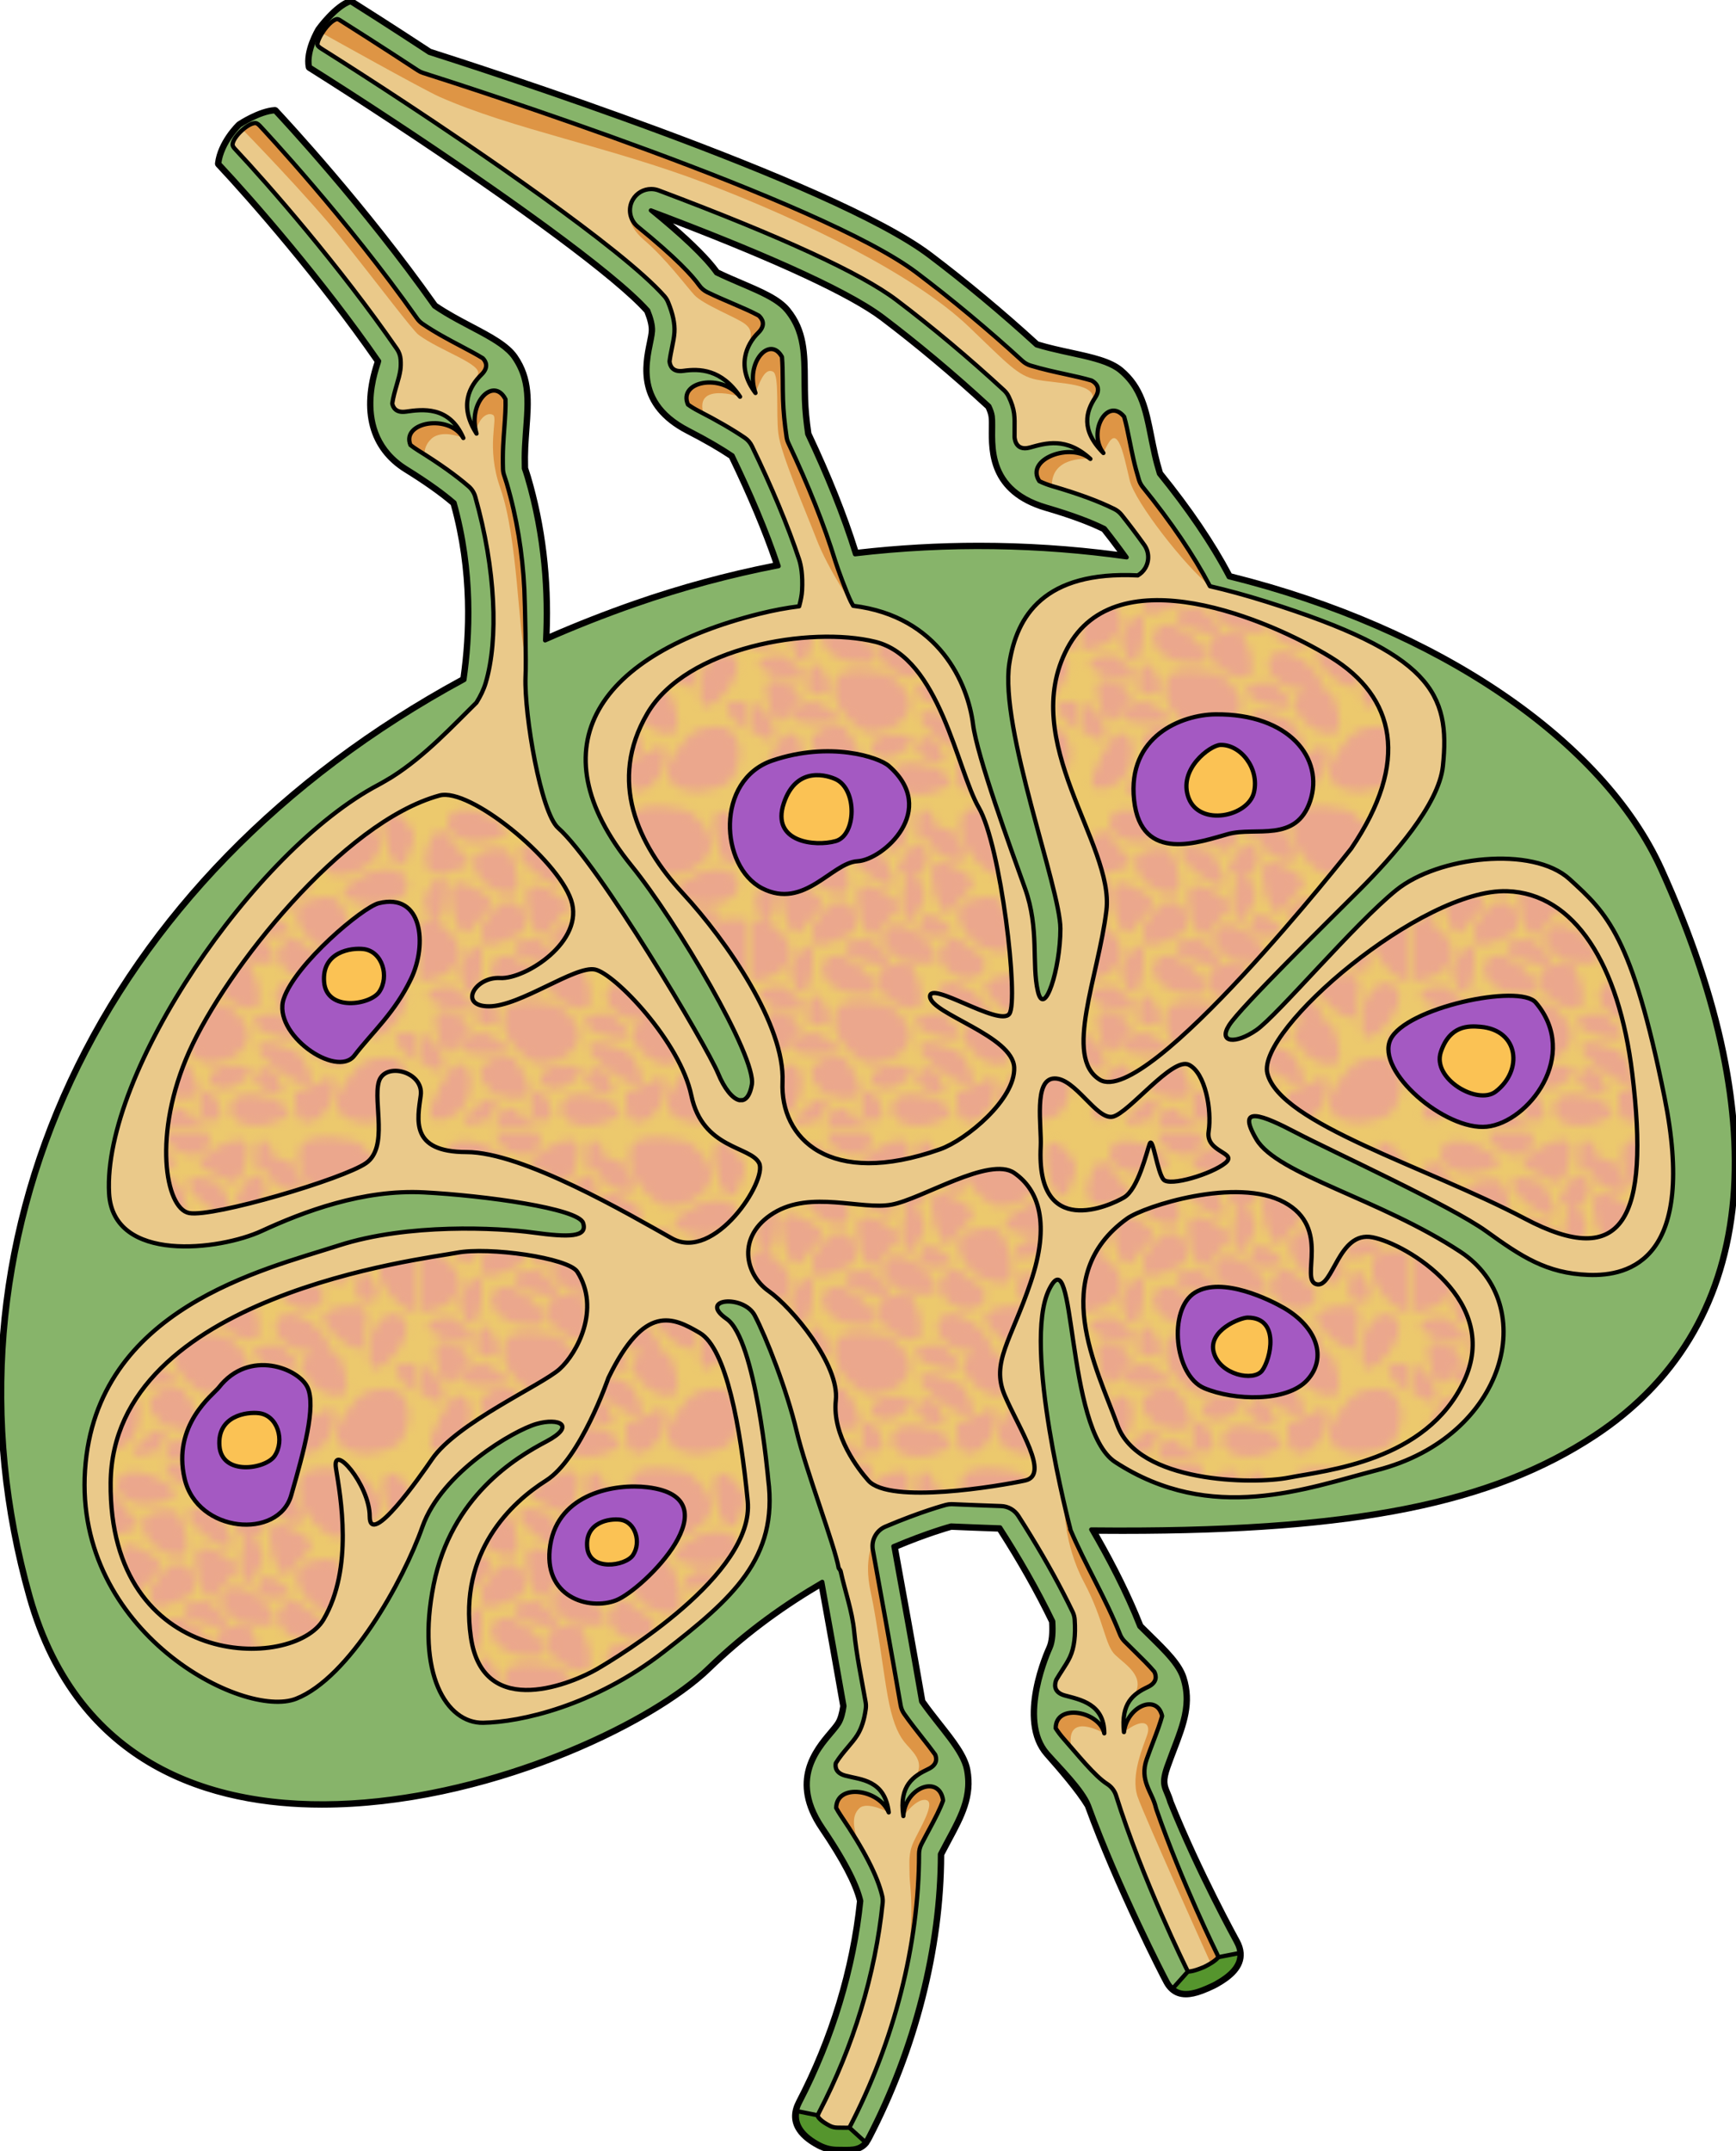 <?xml version="1.0" encoding="utf-8"?>
<!-- Generator: Adobe Illustrator 16.0.0, SVG Export Plug-In . SVG Version: 6.00 Build 0)  -->
<!DOCTYPE svg PUBLIC "-//W3C//DTD SVG 1.1//EN" "http://www.w3.org/Graphics/SVG/1.1/DTD/svg11.dtd">
<svg version="1.1" id="Layer_1" xmlns="http://www.w3.org/2000/svg" xmlns:xlink="http://www.w3.org/1999/xlink" x="0px" y="0px"
	 width="248.214px" height="307.417px" viewBox="0 0 248.214 307.417" enable-background="new 0 0 248.214 307.417"
	 xml:space="preserve">
<pattern  x="-389.799" y="-230.682" width="38.383" height="38.383" patternUnits="userSpaceOnUse" id="New_Pattern_Swatch_4" viewBox="0.436 -39.136 38.383 38.383" overflow="visible">
	<g>
		<polygon fill="none" points="0.436,-0.753 38.818,-0.753 38.818,-39.136 0.436,-39.136 		"/>
		<path fill="#EBA78D" d="M11.264-28.599c-1.077,0.438-3.691-0.468-4.626-2.812c-0.934-2.342,2.563-2.744,3.623-2.348
			C11.293-33.371,12.344-29.038,11.264-28.599z M7.742-28.495c2.081,1.477-0.317,2.227-1.455,4.102
			c-1.138,1.876-2.482-1.454-2.555-3.964C3.657-30.867,6.176-29.606,7.742-28.495z M5.024-20.239
			c3.22-5.882,2.685,1.746,1.724,3.025C5.785-15.934,4.354-19.016,5.024-20.239z M15.857-32.824
			c3.738,6.696-3.323,1.538-3.979-0.171C11.223-34.705,15.081-34.217,15.857-32.824z M11.9-23.787
			c-2.409,1.28-3.729,1.532-4.344,1.234c-0.063-0.724-0.1-1.396-0.125-1.995c0.469-1.049,1.383-2.21,2.185-2.776
			C11.804-28.87,13.824-24.809,11.9-23.787z M4.573-17.272c5.181,4.258-2.217,2.314-3.294,1.131
			C0.2-17.323,3.495-18.158,4.573-17.272z M7.626-6.277C6.14-8.315,9.428-9.573,10.553-9.452c1.097,0.119,3.188,4.056,2.252,4.749
			C11.87-4.012,9.112-4.24,7.626-6.277z M15.167-17.865c-0.934-2.343,2.563-2.745,3.624-2.348c1.033,0.386,2.082,4.72,1.002,5.157
			C18.716-14.618,16.102-15.523,15.167-17.865z M13.266-8.78c-1.892-1.254-3.654-3.194-3.21-5.664
			c0.445-2.469,6.409-0.889,6.409-0.889C22.771-10.718,15.155-7.527,13.266-8.78z M8.064-12.007c6.076,2.84-1.572,2.791-2.911,1.912
			C3.814-10.972,6.802-12.598,8.064-12.007z M1.967-13.561c-0.063-2.104,2.047-1.048,3.358-0.117
			c1.744,1.238-0.266,1.866-1.218,3.437C3.153-8.67,2.028-11.459,1.967-13.561z M15.254-24.073c-1.137,1.874-2.48-1.454-2.555-3.965
			c-0.075-2.509,2.443-1.248,4.01-0.138C18.791-26.698,16.392-25.948,15.254-24.073z M24.023-26.813
			c-1.136,1.874-2.48-1.456-2.555-3.963c-0.075-2.512,2.443-1.251,4.011-0.14C27.562-29.439,25.162-28.688,24.023-26.813z
			 M27.129-21.328c1.728,1.056-0.068,3.643-2.508,2.607c-2.442-1.039-2.472-2.884-1.428-4.192
			C24.238-24.223,25.185-22.518,27.129-21.328z M32.633-14.821c0.201,2.184-2.859,0.308-4.412-1.665
			c-1.554-1.974,1.221-2.457,3.14-2.497C33.913-19.036,32.431-17.004,32.633-14.821z M24.797-25.133
			c-1.126-2.824,3.092-3.31,4.369-2.831c1.246,0.467,2.513,5.691,1.211,6.222C29.077-21.214,25.923-22.306,24.797-25.133z
			 M33.347-15.018c0.219-1.629,1.92-3.708,3.515-2.754s0.341,3.821-1.494,5.408C32.633-10.004,33.127-13.388,33.347-15.018z
			 M34.963-37.725c0.689-1.697,3.853,1.341,3.469,2.889C36.582-27.395,34.271-36.03,34.963-37.725z M34.145-20.616
			c0.235,1.584-2.474,1.567-2.501,0.266C31.54-25.427,33.908-22.199,34.145-20.616z M21.604-25.995
			c4.513,2.327,0.545,2.872-0.959,2.324C19.143-24.219,20.448-26.592,21.604-25.995z M11.416-16.897
			c-1.615-0.306-3.599-2.116-2.561-3.658c1.038-1.541,3.835-0.135,5.318,1.784C16.385-15.916,13.032-16.591,11.416-16.897z
			 M19.755-12.915c-1.079-1.183,2.216-2.017,3.293-1.131C28.229-9.788,20.832-11.731,19.755-12.915z M9.361-14.152
			c0.235,1.584-2.474,1.566-2.502,0.266C6.755-18.963,9.125-15.736,9.361-14.152z M11.354-21.64
			c-1.077-1.183,2.217-2.016,3.296-1.131C19.83-18.512,12.434-20.456,11.354-21.64z M21.342-22.43
			c2.209,2.857-1.143,2.182-2.759,1.875c-1.615-0.307-3.599-2.117-2.562-3.658C17.061-25.753,19.857-24.347,21.342-22.43z
			 M31.878-27.503c-3.813-0.932-0.429-2.628,1.191-3.463c1.618-0.834,4.549-0.641,4.648,1.374
			C37.816-27.58,34.44-26.879,31.878-27.503z M17.469-5.924c-0.988,0.623-2.896,0.642-3.103-0.662
			c-0.205-1.304,1.93-1.927,3.63-1.647C20.528-7.818,18.457-6.548,17.469-5.924z M14.196-0.753H9.139
			C9.01-1.471,9.258-2.21,9.752-2.83c1.044-1.31,1.991,0.395,3.936,1.584C13.919-1.105,14.083-0.936,14.196-0.753z M15.698-2.896
			c0.234,1.583-2.475,1.565-2.501,0.265C13.092-7.708,15.462-4.48,15.698-2.896z M7.808-1.683C2.511,0,7.196-4.266,8.507-4.483
			C9.814-4.699,8.909-2.033,7.808-1.683z M5.869-4.586C5.171-2.162,2.024-1.24,1.432-2.205C0.853-3.142,3.727-8.811,4.848-8.494
			C5.968-8.181,6.568-7.009,5.869-4.586z M0.436-8.564v-3.401c0.647,0.216,1.23,0.574,1.483,1.029
			C4.271-6.725,2.349-7.203,0.436-8.564z M36.24-2.407c-2.057,0.951-4.635,1.437-6.504-0.237c-1.872-1.673,2.604-5.924,2.604-5.924
			C39.575-11.519,38.299-3.36,36.24-2.407z M20.627-1.212c-1.602,0.37-4.147-0.487-3.818-2.316c0.329-1.828,3.456-1.672,5.589-0.513
			C25.57-2.319,22.229-1.586,20.627-1.212z M38.818-25.445v7.209c-0.482,0.004-0.902-0.083-1.188-0.273
			c-1.891-1.253-3.654-3.193-3.209-5.664C34.693-25.688,37.042-25.678,38.818-25.445z M38.818-11.966v3.401
			c-1.129-0.803-2.252-1.909-2.496-2.543C35.883-12.259,37.486-12.413,38.818-11.966z M19.953-6.04
			c-1.08-1.183,1.18-2.68,1.928-1.615C24.799-3.501,21.032-4.857,19.953-6.04z M29.089-5.888c0.028,0.467-0.042,0.927-0.194,1.369
			c-0.154,0.453-0.365,0.893-0.623,1.298c-0.395,0.623-0.938,1.155-1.614,1.464c-0.45,0.206-1.08,0.308-1.513,0.014
			c-0.389-0.265-0.52-0.735-0.583-1.177c-0.01-0.075-0.02-0.151-0.027-0.229c-0.02-0.172-0.034-0.345-0.053-0.519
			c-0.046-0.425-0.238-1.01-0.008-1.409c0.193-0.335,0.575-0.32,0.896-0.427c0.683-0.229,1.366-0.463,1.999-0.806
			c0.348-0.189,0.789-0.703,1.229-0.61c0.146,0.03,0.297,0.247,0.355,0.37C29.049-6.346,29.075-6.11,29.089-5.888z M0.436-18.236
			v-7.209c1.119,0.148,2.012,0.383,2.012,0.383C7.797-21.147,3.129-18.258,0.436-18.236z M24.956-37.293
			c0.475-2.754,6.856-0.99,6.856-0.99c6.745,5.146-1.401,8.702-3.424,7.304C26.366-32.377,24.48-34.541,24.956-37.293z
			 M31.611-24.609c-1.285-0.328,0.617-2.403,1.766-2.28C38.899-26.3,32.897-24.281,31.611-24.609z M25.441-11.247
			c-0.479-1.205,0.213-1.895,1.143-2.228c-0.566-0.059-1.16-0.174-1.613-0.26c-1.616-0.306-3.601-2.117-2.563-3.658
			c1.04-1.54,3.836-0.134,5.319,1.783c0.789,1.02,0.867,1.588,0.571,1.885c0.308,0.014,0.576,0.059,0.767,0.129
			c1.033,0.388,2.084,4.721,1.004,5.158C28.99-7.999,26.376-8.904,25.441-11.247z M19.75-35.788
			c-0.104-5.026,2.218-1.912,2.493-0.313c0.613-0.315,1.351-0.328,1.746,0.236c3.647,5.19-1.059,3.497-2.408,2.019
			c-0.301-0.33-0.393-0.679-0.344-1.009C20.547-34.766,19.765-35.091,19.75-35.788z M20.083-10.141
			c-0.654-1.71,4.511-0.408,5.287,0.984C29.108-2.461,20.737-8.432,20.083-10.141z M1.809-35.544
			c1.322-1.666,2.188,1.593,3.697,2.624c1.508,1.031-1.322,1.997-3.413,1.945C0-31.026,0.813-34.292,1.809-35.544z M3.498-37.292
			c0.521-1.783,3.613-1.293,5.611,0.084c2.972,2.05-0.426,2.424-2.059,2.624C5.418-34.386,2.979-35.508,3.498-37.292z M18.87-33.848
			c0.695-1.304,2.659-0.105,2.006,1.718c-0.313,0.878-0.788,1.354-1.306,1.534c0.707,0.567,1.307,2.205,0.903,3.056
			c-2.873,6.061-2.78-1.586-1.896-2.921c0.022-0.035,0.047-0.065,0.071-0.096c-0.266-0.063-0.527-0.184-0.768-0.355
			C16.882-31.618,18.084-32.378,18.87-33.848z M0.852-28.465c3.142-5.736,2.619,1.704,1.682,2.952
			C1.595-24.265,0.198-27.271,0.852-28.465z M9.122-39.136h5.008c0.882,1.185-0.777,3.135-2.95,2.212
			C9.841-37.493,9.231-38.303,9.122-39.136z M17.125-38.435c2.413-0.695,1.815,2.058,1.127,3.852
			c-0.914,2.382-2.236,0.243-4.335-0.394C11.819-35.613,14.713-37.74,17.125-38.435z"/>
	</g>
</pattern>
<g>
	<g>
		<path fill="#87B46A" d="M237.389,124.259c-8.29-18.286-31.769-34.38-61.696-41.782c-2.549-4.863-5.998-9.85-9.983-14.762
			c-0.273-0.899-0.528-1.829-0.737-2.762c-1.148-5.093-1.292-8.968-4.808-11.91c-2.339-1.956-7.308-2.269-11.98-3.69
			c-5.178-4.737-10.44-9.083-15.331-12.778C118.936,26.061,68.544,9.826,61.378,7.55c-5.625-3.693-9.934-6.416-11.255-7.247
			c-2.131,0.748-4.448,3.973-4.448,3.973s-1.814,2.989-1.362,5.273c3.578,2.249,7.69,4.896,11.983,7.726
			c0.004,0.003,0.007,0.006,0.012,0.008c14.668,9.672,31.435,21.493,36.366,27.063c0.437,1.062,0.736,2.123,0.686,2.97
			c-0.163,2.745-3.546,9.693,5.099,14.131c2.713,1.396,4.743,2.595,6.274,3.633c2.553,5.263,4.919,10.782,6.598,15.823
			c-6.798,1.319-13.626,3.13-20.417,5.497c-4.479,1.56-8.803,3.269-12.974,5.112c0.34-6.661-0.115-14.798-2.63-23.32
			c-0.121-0.409-0.266-0.83-0.404-1.245c-0.029-1.008-0.027-2.046,0.022-3.071c0.258-5.217,1.156-8.987-1.443-12.761
			c-1.851-2.688-7.108-4.37-11.412-7.332C51.964,29.455,40.076,16.731,39.299,15.903c-2.191,0.129-5.013,2.011-5.013,2.011
			s-2.587,2.452-2.944,5.465c4.866,5.181,14.907,16.717,22.868,28.228c0.021,0.301-4.329,10.225,3.928,15.348
			c3.17,1.966,5.34,3.56,6.85,4.867c2.791,9.852,2.312,19.206,1.414,25.338C13.577,125.731-9.812,177.884,4.379,228.144
			c13.925,49.318,81.125,25.463,96.899,10.142c5.354-5.201,11.072-9.206,16.29-12.23c1.052,5.78,2.18,12.059,3.171,17.745
			c-0.136,0.992-0.37,1.906-0.768,2.543c-1.458,2.33-7.755,6.809-2.294,14.846c3.658,5.384,5.007,8.501,5.462,10.463
			c-0.979,9.568-3.981,19.653-8.754,28.814c-1.393,2.673,0.109,4.621,2.783,6.014c0.806,0.42,1.668,0.619,2.518,0.619
			c1.971,0,3.41,0.279,4.384-1.588c6.678-12.82,10.31-27.367,10.324-40.551c2.313-4.523,4.57-7.578,3.744-12.007
			c-0.526-2.822-3.786-6.003-6.422-9.763c-1.229-7.098-2.692-15.215-3.976-22.22c4.961-2.104,8.241-2.967,8.241-2.967
			c2.405,0.105,4.731,0.192,7.017,0.271c2.678,4.139,5.391,8.837,7.59,13.399c0.097,1.438,0.04,2.903-0.4,3.862
			c-0.043,0.093-4.694,10.146-0.379,15.018c1.916,2.164,4.609,5.284,5.88,7.428c4.326,11.858,10.915,24.604,11.263,25.225
			c1.403,2.539,3.939,1.627,6.523,0.397c0.102-0.048,0.202-0.103,0.302-0.157c2.639-1.46,4.383-3.314,2.923-5.953
			c-0.071-0.129-5.47-9.925-9.487-19.941c-0.575-2.041-1.459-2.238-0.435-5.137c1.741-4.924,3.682-8.279,2.273-12.642
			c-0.746-2.306-3.454-4.62-6.142-7.325c-1.928-4.891-4.45-9.713-6.881-13.879c37.838,0.385,57.405-4.005,71.896-13.544
			C252.713,188.707,252.713,158.061,237.389,124.259z M122.253,79.206c-1.714-5.564-4.156-11.504-6.831-17.167
			c-0.232-1.564-0.425-3.301-0.478-5.014c-0.165-5.22,0.425-9.051-2.471-12.604c-1.778-2.182-6.029-3.41-10.072-5.38
			c-0.003-0.006-0.008-0.011-0.01-0.016c-1.664-2.343-5.051-5.481-9.329-8.958c14.089,5.296,27.68,11.046,33.207,15.221
			c4.722,3.569,9.986,7.933,15.179,12.725c0.25,0.521,0.432,1.027,0.494,1.489c0.357,2.726-1.652,10.188,7.675,12.913
			c3.875,1.132,6.5,2.156,8.327,3.065c1.107,1.39,2.153,2.781,3.146,4.167C148.741,77.899,135.625,77.627,122.253,79.206z"/>
		
			<path fill="none" stroke="#000000" stroke-width="0.607" stroke-linecap="round" stroke-linejoin="round" stroke-miterlimit="10" d="
			M237.389,124.259c-8.29-18.286-31.769-34.38-61.696-41.782c-2.549-4.863-5.998-9.85-9.983-14.762
			c-0.273-0.899-0.528-1.829-0.737-2.762c-1.148-5.093-1.292-8.968-4.808-11.91c-2.339-1.956-7.308-2.269-11.98-3.69
			c-5.178-4.737-10.44-9.083-15.331-12.778C118.936,26.061,68.544,9.826,61.378,7.55c-5.625-3.693-9.934-6.416-11.255-7.247
			c-2.131,0.748-4.448,3.973-4.448,3.973s-1.814,2.989-1.362,5.273c3.578,2.249,7.69,4.896,11.983,7.726
			c0.004,0.003,0.007,0.006,0.012,0.008c14.668,9.672,31.435,21.493,36.366,27.063c0.437,1.062,0.736,2.123,0.686,2.97
			c-0.163,2.745-3.546,9.693,5.099,14.131c2.713,1.396,4.743,2.595,6.274,3.633c2.553,5.263,4.919,10.782,6.598,15.823
			c-6.798,1.319-13.626,3.13-20.417,5.497c-4.479,1.56-8.803,3.269-12.974,5.112c0.34-6.661-0.115-14.798-2.63-23.32
			c-0.121-0.409-0.266-0.83-0.404-1.245c-0.029-1.008-0.027-2.046,0.022-3.071c0.258-5.217,1.156-8.987-1.443-12.761
			c-1.851-2.688-7.108-4.37-11.412-7.332C51.964,29.455,40.076,16.731,39.299,15.903c-2.191,0.129-5.013,2.011-5.013,2.011
			s-2.587,2.452-2.944,5.465c4.866,5.181,14.907,16.717,22.868,28.228c0.021,0.301-4.329,10.225,3.928,15.348
			c3.17,1.966,5.34,3.56,6.85,4.867c2.791,9.852,2.312,19.206,1.414,25.338C13.577,125.731-9.812,177.884,4.379,228.144
			c13.925,49.318,81.125,25.463,96.899,10.142c5.354-5.201,11.072-9.206,16.29-12.23c1.052,5.78,2.18,12.059,3.171,17.745
			c-0.136,0.992-0.37,1.906-0.768,2.543c-1.458,2.33-7.755,6.809-2.294,14.846c3.658,5.384,5.007,8.501,5.462,10.463
			c-0.979,9.568-3.981,19.653-8.754,28.814c-1.393,2.673,0.109,4.621,2.783,6.014c0.806,0.42,1.668,0.619,2.518,0.619
			c1.971,0,3.41,0.279,4.384-1.588c6.678-12.82,10.31-27.367,10.324-40.551c2.313-4.523,4.57-7.578,3.744-12.007
			c-0.526-2.822-3.786-6.003-6.422-9.763c-1.229-7.098-2.692-15.215-3.976-22.22c4.961-2.104,8.241-2.967,8.241-2.967
			c2.405,0.105,4.731,0.192,7.017,0.271c2.678,4.139,5.391,8.837,7.59,13.399c0.097,1.438,0.04,2.903-0.4,3.862
			c-0.043,0.093-4.694,10.146-0.379,15.018c1.916,2.164,4.979,5.164,5.88,7.428c4.326,11.858,10.915,24.604,11.263,25.225
			c1.403,2.539,3.939,1.627,6.523,0.397c0.102-0.048,0.202-0.103,0.302-0.157c2.639-1.46,4.383-3.314,2.923-5.953
			c-0.071-0.129-5.47-9.925-9.487-19.941c-0.575-2.041-1.459-2.238-0.435-5.137c1.741-4.924,3.682-8.279,2.273-12.642
			c-0.746-2.306-3.454-4.62-6.142-7.325c-1.928-4.891-4.45-9.713-6.881-13.879c37.838,0.385,57.405-4.005,71.896-13.544
			C252.713,188.707,252.713,158.061,237.389,124.259z M122.253,79.206c-1.714-5.564-4.156-11.504-6.831-17.167
			c-0.232-1.564-0.425-3.301-0.478-5.014c-0.165-5.22,0.425-9.051-2.471-12.604c-1.778-2.182-6.029-3.41-10.072-5.38
			c-0.003-0.006-0.008-0.011-0.01-0.016c-1.664-2.343-5.051-5.481-9.329-8.958c14.089,5.296,27.68,11.046,33.207,15.221
			c4.722,3.569,9.986,7.933,15.179,12.725c0.25,0.521,0.432,1.027,0.494,1.489c0.357,2.726-1.652,10.188,7.675,12.913
			c3.875,1.132,6.5,2.156,8.327,3.065c1.107,1.39,2.153,2.781,3.146,4.167C148.741,77.899,135.625,77.627,122.253,79.206z"/>
		<path fill="#55952D" d="M169.854,281.731l-2.161,2.418c1.461,1.295,3.603,0.493,5.783-0.545c0.102-0.048,0.202-0.103,0.302-0.157
			c2.067-1.144,3.578-2.532,3.437-4.348l-3.027,0.593L169.854,281.731z"/>
		
			<path fill="none" stroke="#000000" stroke-width="0.607" stroke-linecap="round" stroke-linejoin="round" stroke-miterlimit="10" d="
			M169.854,281.731l-2.161,2.418c1.461,1.295,3.603,0.493,5.783-0.545c0.102-0.048,0.202-0.103,0.302-0.157
			c2.067-1.144,3.578-2.532,3.437-4.348l-3.027,0.593L169.854,281.731z"/>
		<path fill="#55952D" d="M121.448,304.052l-4.497-1.76L114,301.697c-0.413,2.041,0.979,3.602,3.215,4.768
			c0.806,0.42,1.668,0.619,2.518,0.619c1.717,0,3.03,0.209,3.983-0.971L121.448,304.052z"/>
		
			<path fill="none" stroke="#000000" stroke-width="0.607" stroke-linecap="round" stroke-linejoin="round" stroke-miterlimit="10" d="
			M121.448,304.052l-4.497-1.76L114,301.697c-0.413,2.041,0.979,3.602,3.215,4.768c0.806,0.42,1.668,0.619,2.518,0.619
			c1.717,0,3.03,0.209,3.983-0.971L121.448,304.052z"/>
		<path fill="#EAC98A" d="M237.988,156.781c-4.667-23.136-8.279-26.316-13.564-31.141s-18.812-3.263-24.785,1.562
			s-17.003,17.922-19.989,19.99c-2.987,2.067-5.516,1.838-3.906-0.689c1.608-2.527,13.784-14.475,18.61-19.3
			s11.363-12.208,11.949-17.692c1.115-10.468-1.717-16.133-25.263-23.534c-2.904-0.912-5.571-1.636-8.041-2.204
			c-2.317-4.4-5.545-9.165-9.6-14.161c-0.246-0.305-0.433-0.653-0.546-1.028c-0.324-1.068-0.586-2.043-0.794-2.978
			c-0.21-0.925-0.386-1.812-0.556-2.661c-0.263-1.323-0.496-2.426-0.768-3.387c-2.388-2.925-5.277,2.169-2.968,5.181
			c-3.329-3.33-2.443-5.989-1.185-7.906c0.951-1.449,0.007-2.181-0.511-2.453c-1.081-0.325-2.372-0.608-3.648-0.885
			c-1.644-0.356-3.343-0.726-5.078-1.254c-0.433-0.131-0.83-0.358-1.165-0.664c-4.835-4.424-10.061-8.779-15.111-12.596
			c-13.63-10.299-64.776-26.717-70.564-28.555c-0.264-0.084-0.516-0.204-0.746-0.355c-5.382-3.533-9.63-6.224-11.203-7.214
			c-0.137-0.085-0.249-0.129-0.333-0.129c-0.376,0-1.297,0.622-2.165,2.003c-0.7,1.115-0.678,1.622-0.673,1.677
			c0.012,0.121,0.246,0.345,0.587,0.559c3.732,2.346,7.896,5.029,12.038,7.762c0.013,0.008,0.026,0.018,0.039,0.026
			c9.08,5.988,30.789,20.619,36.94,27.567c0.225,0.253,0.404,0.542,0.533,0.855c0.687,1.666,0.984,3.075,0.909,4.306
			c-0.04,0.684-0.188,1.4-0.344,2.16c-0.138,0.667-0.271,1.339-0.356,2.008c0.065,0.612,0.406,1.569,1.982,1.347
			c2.27-0.318,5.439-0.279,8.103,3.697c-2.665-3.399-8.895-2.212-7.449,1.12c0.442,0.315,0.94,0.625,1.522,0.923
			c2.631,1.352,4.848,2.637,6.59,3.819c0.439,0.298,0.794,0.708,1.026,1.187c2.829,5.831,5.162,11.429,6.747,16.188
			c0.276,0.828,0.545,2.244,0.428,4.457c-0.034,0.639-0.191,1.443-0.417,2.258c-1.767,0.217-3.644,0.561-5.654,1.063
			c-22.978,5.744-32.243,18.842-18.308,36.019c6.489,7.998,17.888,27.37,17.198,31.277c-0.244,1.383-0.721,2.063-1.302,2.207
			c-0.16,0.004-0.316,0.006-0.475,0.01c-0.985-0.208-2.157-1.66-3.048-3.824c-1.609-3.908-17.12-30.021-22.865-35.077
			c-2.482-2.185-4.847-16.156-4.673-21.536c0.12-1.955-0.063-10.441-0.17-12.617c-0.25-5.12-1.071-10.213-2.522-15.13
			c-0.089-0.301-0.193-0.609-0.296-0.917l-0.077-0.229c-0.094-0.282-0.146-0.574-0.154-0.871c-0.034-1.156-0.025-2.269,0.025-3.311
			c0.047-0.945,0.113-1.845,0.179-2.706c0.116-1.562,0.194-2.834,0.158-3.943c-1.708-3.306-5.465,0.494-4.142,4.905
			c-2.586-4.027-0.945-6.826,0.695-8.426c1.089-1.059,0.637-1.895,0.208-2.339c-0.928-0.574-2.043-1.162-3.142-1.741
			c-1.725-0.91-3.682-1.94-5.503-3.194c-0.295-0.204-0.551-0.458-0.759-0.75C49.608,31.297,37.636,18.501,37.133,17.963
			c-0.351-0.373-0.556-0.373-0.644-0.373c-0.384,0-1.109,0.295-1.993,1.125c-0.663,0.625-1.119,1.288-1.22,1.777
			c-0.032,0.156-0.076,0.372,0.321,0.794c4.768,5.074,15.008,16.805,23.151,28.58c0.31,0.447,0.493,0.969,0.532,1.51
			c0.038,0.549,0.028,1.032-0.034,1.488c-0.096,0.679-0.301,1.383-0.518,2.128c-0.258,0.884-0.514,1.776-0.642,2.672
			c0.119,0.599,0.543,1.36,1.96,1.16c2.27-0.319,6.211-0.886,8.203,3.771c-1.992-3.505-8.908-2.297-7.563,1.002
			c0.331,0.256,0.686,0.511,1.094,0.764c3.054,1.895,5.421,3.58,7.235,5.152c0.447,0.386,0.771,0.897,0.933,1.465
			c2.938,10.367,3.343,20.389,1.498,26.604c-0.285,0.957-0.747,1.904-1.325,2.828c-3.263,3.195-7.312,7.601-12.049,10.604
			c-0.692,0.42-1.249,0.743-1.584,0.93c-0.111,0.06-0.222,0.125-0.335,0.185c-17.922,9.42-39.51,41.267-38.555,58.405
			c0.561,10.054,15.848,8.135,21.821,5.377c5.974-2.756,14.476-5.973,23.206-5.514c8.731,0.46,22.058,2.299,22.747,4.366
			s-2.068,2.067-7.123,1.378c-5.054-0.689-17.9-1.352-27.802,1.839c-10.688,3.444-34.75,8.968-36.288,32.106
			s22.604,35.658,30.187,32.67c7.582-2.988,15.293-16.754,18.05-24.566s13.097-13.787,16.313-14.706s5.735,0.229,1.374,2.526
			c-4.36,2.299-13.553,7.813-16.08,20.45c-2.526,12.638,1.806,19.829,7.09,19.733c5.284-0.094,15.772-2.361,25.793-10.125
			c9.86-7.639,16.401-13.393,14.954-24.646c0,0-1.76-20.051-5.939-22.943c-4.181-2.895,2.411-3.537,4.019-0.482
			c1.607,3.054,4.565,10.551,5.979,16.527c1.314,5.55,5.438,16.298,6.014,19.561c0.108,0.125,0.19,0.27,0.274,0.412
			c0.629,2.9,1.662,5.695,1.947,8.678c0.321,3.36,1.054,6.74,1.636,10.09c0.053,0.307,0.059,0.621,0.018,0.93
			c-0.214,1.566-0.607,2.791-1.201,3.741c-0.364,0.581-0.837,1.14-1.338,1.731c-0.627,0.742-1.258,1.492-1.75,2.305
			c-0.105,0.594,0.023,1.409,1.353,1.772c2.214,0.601,5.661,0.579,6.22,5.259c-1.369-3.326-7.444-4.207-7.515-0.647
			c0.194,0.358,0.409,0.727,0.672,1.112c3.315,4.878,5.247,8.634,5.909,11.483c0.075,0.325,0.096,0.661,0.063,0.993
			c-1.039,10.156-4.179,20.498-9.082,29.907c-0.246,0.474-0.178,0.6-0.152,0.648c0.073,0.135,0.408,0.628,1.646,1.273
			c0.353,0.184,0.728,0.276,1.117,0.276c0.253,0,1.279,0.016,1.279,0.016c0.201,0,0.341-0.006,0.437-0.014
			c6.407-12.316,9.944-26.205,9.96-39.111c0-0.479,0.114-0.949,0.332-1.377c0.382-0.748,0.764-1.457,1.13-2.139
			c0.886-1.65,1.558-2.945,1.975-4.132c-0.519-3.733-5.452-1.868-5.683,2.234c-0.651-4.386,1.487-5.734,3.56-6.716
			c1.313-0.621,1.228-1.506,0.988-2.07c-0.551-0.768-1.189-1.582-1.826-2.388c-0.858-1.089-1.747-2.216-2.605-3.438
			c-0.256-0.365-0.428-0.783-0.503-1.223c-1.334-7.701-2.896-16.318-3.972-22.191c-0.256-1.396,0.491-2.783,1.799-3.338
			c5.104-2.165,8.513-3.07,8.654-3.108c0.253-0.065,0.511-0.099,0.771-0.099c0.044,0,0.089,0,0.133,0.002
			c2.396,0.105,4.712,0.191,6.988,0.27c0.99,0.033,1.902,0.551,2.441,1.383c0.634,0.979,1.247,1.969,1.852,2.956l0,0
			c2.232,3.646,4.259,7.319,5.925,10.776c0.168,0.348,0.268,0.726,0.293,1.111c0.154,2.271-0.064,4.016-0.67,5.334
			c-0.286,0.621-0.684,1.236-1.104,1.889c-0.29,0.447-0.579,0.9-0.847,1.359c-0.211,0.499-0.555,1.776,1.208,2.258
			c2.213,0.602,5.646,1.189,5.646,5.412c-0.653-3.141-6.957-4.365-6.946-0.727c0.313,0.494,0.701,1.01,1.179,1.549
			c1.872,2.114,4.406,5.299,6.172,6.408c0.611,0.385,1.065,0.971,1.282,1.66c3.767,12.018,10.06,24.734,10.126,24.865
			c0.083,0.169,0.147,0.25,0.148,0.269c0.128,0.021,0.688,0.046,2.24-0.605l0.142-0.066c1.672-0.828,1.94-1.362,1.951-1.367
			c0-0.034-0.025-0.165-0.128-0.371c-0.05-0.101-5.056-10.235-8.707-20.716c-0.036-0.102-0.065-0.206-0.091-0.312
			c-0.51-2.2-2.387-3.819-1.297-6.903c0.316-0.895,0.639-1.738,0.946-2.545c0.538-1.409,0.968-2.572,1.254-3.615
			c-0.748-3.258-5.032-1.354-5.458,2.296c-0.442-4.159,1.335-5.461,3.407-6.442c1.399-0.66,1.211-1.62,0.94-2.176
			c-0.767-0.906-1.79-1.914-2.802-2.905c-0.477-0.466-0.962-0.942-1.448-1.431c-0.291-0.293-0.519-0.642-0.67-1.025
			c-2.049-5.199-4.991-9.963-7.122-15.023l0.032-0.006c0,0-6.942-26.342-3.037-34.242c3.905-7.902,2.234,19.965,9.458,24.666
			c13.783,8.97,27.364,3.74,37.445,1.145c18.463-4.754,23.405-23.603,11.917-31.186c-11.487-7.582-26.193-11.027-29.181-16.084
			c-2.986-5.055,0.919-3.445,5.744-0.919c4.826,2.527,22.058,10.411,27.113,14.052s8.62,6.016,14.594,6.242
			C233.072,182.419,242.655,179.917,237.988,156.781z M112.724,63.317c-0.127-0.269-0.213-0.554-0.257-0.85
			c-0.288-1.933-0.459-3.738-0.51-5.363c-0.029-0.947-0.035-1.848-0.041-2.712c-0.009-1.306-0.03-2.4-0.106-3.372
			c-1.723-3.173-5.33,0.83-3.792,5.141c-2.84-3.764-1.257-6.997,0.384-8.598c1.201-1.169,0.527-2.066,0.078-2.464
			c-1.046-0.571-2.375-1.142-3.689-1.704c-1.19-0.508-2.422-1.034-3.673-1.645c-0.462-0.225-0.858-0.564-1.152-0.983
			c-0.005-0.006-0.01-0.013-0.015-0.019c-0.95-1.334-3.241-3.861-8.757-8.343c-1.153-0.938-1.457-2.575-0.717-3.864
			c0.554-0.966,1.571-1.524,2.632-1.524c0.355,0,0.717,0.063,1.066,0.194c17.519,6.585,28.947,11.847,33.969,15.641
			c5.109,3.861,10.438,8.328,15.406,12.916c0.282,0.259,0.512,0.571,0.678,0.917c0.416,0.866,0.666,1.651,0.767,2.406
			c0.089,0.679,0.08,1.411,0.069,2.186c-0.004,0.375-0.008,0.752-0.004,1.128c0,0.019,0.012,2.156,2.212,1.547
			c2.209-0.611,5.169-1.551,8.632,1.629c-2.751-2.396-9.389-0.007-7.298,3.178c0.548,0.269,1.177,0.516,1.907,0.729
			c3.706,1.083,6.594,2.149,8.827,3.261c0.396,0.197,0.745,0.479,1.021,0.825c1.099,1.378,2.188,2.823,3.241,4.293
			c0.706,0.987,0.756,2.3,0.126,3.338c-0.263,0.434-0.627,0.776-1.046,1.024c-13.42-0.657-17.311,5.806-18.365,12.575
			c-1.432,9.19,7.3,32.168,7.3,37.912c0,5.744-2.298,12.866-3.217,8.96c-0.92-3.905,0.23-8.959-1.838-14.705
			s-6.863-18.912-7.439-23.472c-0.729-5.775-4.812-15.413-17.132-16.926c-0.103-0.181-0.21-0.355-0.305-0.543
			c-0.593-1.174-1.891-4.664-2.286-5.947C117.851,75.057,115.606,69.416,112.724,63.317z"/>
		<path fill="#DE9545" d="M150.947,246.98c0.313,0.494,0.701,1.01,1.179,1.549c0.331,0.373,0.687,0.785,1.05,1.207l0,0
			c-0.91-5.307,4.718-2.029,4.718-2.029C157.24,244.566,150.936,243.341,150.947,246.98z"/>
		<g>
			<path fill="#DE9545" d="M174.187,279.692c0-0.034-0.025-0.165-0.128-0.371c-0.05-0.101-5.056-10.235-8.707-20.716
				c-0.036-0.102-0.065-0.206-0.091-0.312c-0.51-2.2-2.387-3.819-1.297-6.903c0.316-0.895,0.639-1.738,0.946-2.545
				c0.538-1.409,0.968-2.572,1.254-3.615c-0.748-3.258-5.032-1.354-5.458,2.296c2.786-2.162,3.876-1.276,3.331,0.36
				s-2.452,5.863-1.362,8.931s10.362,23.587,10.362,23.587l0.438-0.064C174.048,279.936,174.179,279.695,174.187,279.692z"/>
			<path fill="#DE9545" d="M162.114,242.358c0,0-0.01,0.017-0.011,0.019c0.577-0.546,1.272-0.943,2.011-1.293
				c1.399-0.66,1.211-1.62,0.94-2.176c-0.767-0.906-1.79-1.914-2.802-2.905c-0.477-0.466-0.962-0.942-1.448-1.431
				c-0.291-0.293-0.519-0.642-0.67-1.025c-2.049-5.199-4.991-9.963-7.122-15.023l0.032-0.006c0,0-0.358-1.359-0.863-3.539l0,0
				c0,0-0.141,5.574,2.791,11.095c2.931,5.521,2.979,8.997,4.488,10.429C160.97,237.933,163.871,239.625,162.114,242.358z"/>
		</g>
		<path fill="#DE9545" d="M119.559,258.356c0.194,0.358,0.409,0.727,0.672,1.112c0.938,1.379,1.753,2.659,2.471,3.863
			c0.002,0,0.003,0,0.006,0c-0.69-2.133-0.983-3.776,0.133-4.893s4.233,0.564,4.233,0.564
			C125.705,255.677,119.629,254.796,119.559,258.356z"/>
		<g>
			<path fill="#DE9545" d="M132.721,252.812c1.313-0.621,1.228-1.506,0.988-2.07c-0.551-0.768-1.189-1.582-1.826-2.388
				c-0.858-1.089-1.747-2.216-2.605-3.438c-0.256-0.365-0.428-0.783-0.503-1.223c-1.334-7.701-2.896-16.318-3.972-22.191
				c-0.071-0.389-0.058-0.773,0.017-1.143l-0.002-0.002c0,0-1.321,2.576-0.352,7.021c0.971,4.444,1.841,11.63,2.45,14.968
				c0.61,3.337,1.344,5.25,2.36,6.551c1.017,1.303,3.132,2.804,1.584,5.014C131.431,253.456,132.08,253.116,132.721,252.812z"/>
			<path fill="#DE9545" d="M129.162,259.528c0,0,1.904-2.653,3.288-2.288c1.384,0.366-1.057,4.273-1.83,5.982
				c-0.774,1.709-0.57,2.89-0.57,4.762c0,1.664,1.17,7.347-1.433,17.504c1.816-6.875,2.782-13.844,2.791-20.547
				c0-0.479,0.114-0.949,0.332-1.377c0.382-0.748,0.764-1.457,1.13-2.139c0.886-1.65,1.558-2.945,1.975-4.132
				C134.326,253.56,129.392,255.425,129.162,259.528z"/>
		</g>
		<path fill="#DE9545" d="M148.606,68.759c0.517,0.253,1.11,0.483,1.788,0.688c-0.06-4.458,5.51-3.866,5.51-3.866
			C153.153,63.185,146.515,65.575,148.606,68.759z"/>
		<path fill="#DE9545" d="M105.817,56.693c-2.665-3.399-8.895-2.212-7.449,1.12c0.442,0.315,0.94,0.625,1.522,0.923
			c0.236,0.121,0.452,0.239,0.681,0.359c0.002-0.001,0.005-0.001,0.007-0.002C99.295,54.55,105.817,56.693,105.817,56.693z"/>
		<path fill="#DE9545" d="M61.649,62.734c1.545-1.481,4.603-0.138,4.603-0.138c-1.992-3.505-8.908-2.297-7.563,1.002
			c0.331,0.256,0.686,0.511,1.094,0.764c0.326,0.203,0.614,0.394,0.924,0.591C60.678,64.339,60.836,63.513,61.649,62.734z"/>
		<g>
			<path fill="#DE9545" d="M68.07,61.667c0.403-2.054,1.701-2.812,2.435-2.361c0.744,0.458-1.06,4.525,1.021,10.417
				c2.538,7.187,2.544,20.666,3.65,24.276c-0.012-3.317-0.129-8.248-0.207-9.833c-0.25-5.12-1.071-10.213-2.522-15.13
				c-0.089-0.301-0.193-0.609-0.296-0.917l-0.077-0.229c-0.094-0.282-0.146-0.574-0.154-0.871c-0.034-1.156-0.025-2.269,0.025-3.311
				c0.047-0.945,0.113-1.845,0.179-2.706c0.116-1.562,0.194-2.834,0.158-3.943C70.612,53.831,67,57.388,68.07,61.667z"/>
			<path fill="#DE9545" d="M36.49,17.59c-0.352,0-0.999,0.269-1.783,0.95c0.075,0.07,9.339,9.563,14.1,15.519
				c5.492,6.872,10.188,13.157,11.048,13.796c3.123,2.322,9.162,4.177,8.474,5.668c-0.116,0.25-0.233,0.592-0.345,0.988
				c0.268-0.361,0.56-0.686,0.852-0.971c1.089-1.059,0.637-1.895,0.208-2.339c-0.928-0.574-2.043-1.162-3.142-1.741
				c-1.725-0.91-3.682-1.94-5.503-3.194c-0.295-0.204-0.551-0.458-0.759-0.75C49.608,31.297,37.636,18.501,37.133,17.963
				C36.783,17.59,36.578,17.59,36.49,17.59z"/>
			<path fill="#DE9545" d="M68.018,61.769c0.001-0.001,0.001-0.002,0.003-0.005c-0.006-0.009-0.012-0.019-0.018-0.029
				C68.009,61.745,68.012,61.758,68.018,61.769z"/>
		</g>
		<g>
			<path fill="#DE9545" d="M119.4,80.083c-1.549-5.027-3.794-10.668-6.676-16.766c-0.127-0.269-0.213-0.554-0.257-0.85
				c-0.288-1.933-0.459-3.738-0.51-5.363c-0.029-0.947-0.035-1.848-0.041-2.712c-0.009-1.306-0.03-2.4-0.106-3.372
				c-1.723-3.173-5.33,0.83-3.792,5.141c0.865-2.369,1.548-3.507,2.501-3.052c0.954,0.455,0.409,5.91,0.772,8.863
				c0.364,2.954,3.774,10.727,5.455,15.09c1.682,4.362,5.244,9.511,5.244,9.511c-0.103-0.181-0.21-0.355-0.305-0.543
				C121.093,84.856,119.795,81.367,119.4,80.083z"/>
			<path fill="#DE9545" d="M99.251,42.132c1.273,1.409,6.134,3.269,7.268,4.16c0.8,0.628,1.1,1.283,0.543,3.115
				c-0.001,0.005-0.001,0.01-0.002,0.014c0.363-0.746,0.85-1.376,1.342-1.857c1.201-1.169,0.527-2.066,0.078-2.464
				c-1.046-0.571-2.375-1.142-3.689-1.704c-1.19-0.508-2.422-1.034-3.673-1.645c-0.462-0.225-0.858-0.564-1.152-0.983
				c-0.005-0.006-0.01-0.013-0.015-0.019c-0.95-1.334-3.241-3.861-8.757-8.343c-0.797-0.648-1.176-1.628-1.098-2.599l-0.006-0.002
				c0,0-0.832,2.072,1.981,4.479C95.208,36.965,97.98,40.724,99.251,42.132z"/>
		</g>
		<g>
			<path fill="#DE9545" d="M157.768,64.738c-0.3-0.3-0.555-0.593-0.788-0.88C157.218,64.179,157.475,64.481,157.768,64.738z"/>
			<path fill="#DE9545" d="M100.925,26.203c13.787,5.248,29.735,12.982,37.573,20.465c5.525,5.276,7.017,7.063,9.707,7.583
				c3.357,0.649,8.979,0.419,7.963,3.277c0.13-0.24,0.269-0.474,0.415-0.695c0.951-1.449,0.007-2.181-0.511-2.453
				c-1.081-0.325-2.372-0.608-3.648-0.885c-1.644-0.356-3.343-0.726-5.078-1.254c-0.433-0.131-0.83-0.358-1.165-0.664
				c-4.835-4.424-10.061-8.779-15.111-12.596c-13.63-10.299-64.776-26.717-70.564-28.555c-0.264-0.084-0.516-0.204-0.746-0.355
				c-5.382-3.533-9.63-6.224-11.203-7.214c-0.137-0.085-0.249-0.129-0.333-0.129c-0.376,0-1.297,0.622-2.165,2.003
				c0,0,14.446,8.073,16.762,9.098C73.325,18.478,87.137,20.955,100.925,26.203z"/>
			<path fill="#DE9545" d="M172.933,83.653c-2.313-4.368-5.517-9.091-9.534-14.042c-0.246-0.305-0.433-0.653-0.546-1.028
				c-0.324-1.068-0.586-2.043-0.794-2.978c-0.21-0.925-0.386-1.812-0.556-2.661c-0.263-1.323-0.496-2.426-0.768-3.387
				c-2.388-2.925-5.277,2.169-2.968,5.181c0.8-1.788,1.392-2.654,2.03-1.788s1.004,2.6,1.733,5.701
				C162.261,71.752,169.605,81.093,172.933,83.653z"/>
		</g>
		
			<path fill="none" stroke="#000000" stroke-width="0.607" stroke-linecap="round" stroke-linejoin="round" stroke-miterlimit="10" d="
			M237.988,156.781c-4.667-23.136-8.279-26.316-13.564-31.141s-18.812-3.263-24.785,1.562s-17.003,17.922-19.989,19.99
			c-2.987,2.067-5.516,1.838-3.906-0.689c1.608-2.527,13.784-14.475,18.61-19.3s11.363-12.208,11.949-17.692
			c1.115-10.468-1.717-16.133-25.263-23.534c-2.904-0.912-5.571-1.636-8.041-2.204c-2.317-4.4-5.545-9.165-9.6-14.161
			c-0.246-0.305-0.433-0.653-0.546-1.028c-0.324-1.068-0.586-2.043-0.794-2.978c-0.21-0.925-0.386-1.812-0.556-2.661
			c-0.263-1.323-0.496-2.426-0.768-3.387c-2.388-2.925-5.277,2.169-2.968,5.181c-3.329-3.33-2.443-5.989-1.185-7.906
			c0.951-1.449,0.007-2.181-0.511-2.453c-1.081-0.325-2.372-0.608-3.648-0.885c-1.644-0.356-3.343-0.726-5.078-1.254
			c-0.433-0.131-0.83-0.358-1.165-0.664c-4.835-4.424-10.061-8.779-15.111-12.596c-13.63-10.299-64.776-26.717-70.564-28.555
			c-0.264-0.084-0.516-0.204-0.746-0.355c-5.382-3.533-9.63-6.224-11.203-7.214c-0.137-0.085-0.249-0.129-0.333-0.129
			c-0.376,0-1.297,0.622-2.165,2.003c-0.7,1.115-0.678,1.622-0.673,1.677c0.012,0.121,0.246,0.345,0.587,0.559
			c3.732,2.346,7.896,5.029,12.038,7.762c0.013,0.008,0.026,0.018,0.039,0.026c9.08,5.988,30.789,20.619,36.94,27.567
			c0.225,0.253,0.404,0.542,0.533,0.855c0.687,1.666,0.984,3.075,0.909,4.306c-0.04,0.684-0.188,1.4-0.344,2.16
			c-0.138,0.667-0.271,1.339-0.356,2.008c0.065,0.612,0.406,1.569,1.982,1.347c2.27-0.318,5.439-0.279,8.103,3.697
			c-2.665-3.399-8.895-2.212-7.449,1.12c0.442,0.315,0.94,0.625,1.522,0.923c2.631,1.352,4.848,2.637,6.59,3.819
			c0.439,0.298,0.794,0.708,1.026,1.187c2.829,5.831,5.162,11.429,6.747,16.188c0.276,0.828,0.545,2.244,0.428,4.457
			c-0.034,0.639-0.191,1.443-0.417,2.258c-1.767,0.217-3.644,0.561-5.654,1.063c-22.978,5.744-32.243,18.842-18.308,36.019
			c6.489,7.998,17.888,27.37,17.198,31.277c-0.244,1.383-0.721,2.063-1.302,2.207c-0.16,0.004-0.316,0.006-0.475,0.01
			c-0.985-0.208-2.157-1.66-3.048-3.824c-1.609-3.908-17.12-30.021-22.865-35.077c-2.482-2.185-4.847-16.156-4.673-21.536
			c0.12-1.955-0.063-10.441-0.17-12.617c-0.25-5.12-1.071-10.213-2.522-15.13c-0.089-0.301-0.193-0.609-0.296-0.917l-0.077-0.229
			c-0.094-0.282-0.146-0.574-0.154-0.871c-0.034-1.156-0.025-2.269,0.025-3.311c0.047-0.945,0.113-1.845,0.179-2.706
			c0.116-1.562,0.194-2.834,0.158-3.943c-1.708-3.306-5.465,0.494-4.142,4.905c-2.586-4.027-0.945-6.826,0.695-8.426
			c1.089-1.059,0.637-1.895,0.208-2.339c-0.928-0.574-2.043-1.162-3.142-1.741c-1.725-0.91-3.682-1.94-5.503-3.194
			c-0.295-0.204-0.551-0.458-0.759-0.75C49.608,31.297,37.636,18.501,37.133,17.963c-0.351-0.373-0.556-0.373-0.644-0.373
			c-0.384,0-1.109,0.295-1.993,1.125c-0.663,0.625-1.119,1.288-1.22,1.777c-0.032,0.156-0.076,0.372,0.321,0.794
			c4.768,5.074,15.008,16.805,23.151,28.58c0.31,0.447,0.493,0.969,0.532,1.51c0.038,0.549,0.028,1.032-0.034,1.488
			c-0.096,0.679-0.301,1.383-0.518,2.128c-0.258,0.884-0.514,1.776-0.642,2.672c0.119,0.599,0.543,1.36,1.96,1.16
			c2.27-0.319,6.211-0.886,8.203,3.771c-1.992-3.505-8.908-2.297-7.563,1.002c0.331,0.256,0.686,0.511,1.094,0.764
			c3.054,1.895,5.421,3.58,7.235,5.152c0.447,0.386,0.771,0.897,0.933,1.465c2.938,10.367,3.343,20.389,1.498,26.604
			c-0.285,0.957-0.747,1.904-1.325,2.828c-3.263,3.195-7.312,7.601-12.049,10.604c-0.692,0.42-1.249,0.743-1.584,0.93
			c-0.111,0.06-0.222,0.125-0.335,0.185c-17.922,9.42-39.51,41.267-38.555,58.405c0.561,10.054,15.848,8.135,21.821,5.377
			c5.974-2.756,14.476-5.973,23.206-5.514c8.731,0.46,22.058,2.299,22.747,4.366s-2.068,2.067-7.123,1.378
			c-5.054-0.689-17.9-1.352-27.802,1.839c-10.688,3.444-34.75,8.968-36.288,32.106s22.604,35.658,30.187,32.67
			c7.582-2.988,15.293-16.754,18.05-24.566s13.097-13.787,16.313-14.706s5.735,0.229,1.374,2.526
			c-4.36,2.299-13.553,7.813-16.08,20.45c-2.526,12.638,1.806,19.829,7.09,19.733c5.284-0.094,15.772-2.361,25.793-10.125
			c9.86-7.639,16.401-13.393,14.954-24.646c0,0-1.76-20.051-5.939-22.943c-4.181-2.895,2.411-3.537,4.019-0.482
			c1.607,3.054,4.565,10.551,5.979,16.527c1.314,5.55,5.438,16.298,6.014,19.561c0.108,0.125,0.19,0.27,0.274,0.412
			c0.629,2.9,1.662,5.695,1.947,8.678c0.321,3.36,1.054,6.74,1.636,10.09c0.053,0.307,0.059,0.621,0.018,0.93
			c-0.214,1.566-0.607,2.791-1.201,3.741c-0.364,0.581-0.837,1.14-1.338,1.731c-0.627,0.742-1.258,1.492-1.75,2.305
			c-0.105,0.594,0.023,1.409,1.353,1.772c2.214,0.601,5.661,0.579,6.22,5.259c-1.369-3.326-7.444-4.207-7.515-0.647
			c0.194,0.358,0.409,0.727,0.672,1.112c3.315,4.878,5.247,8.634,5.909,11.483c0.075,0.325,0.096,0.661,0.063,0.993
			c-1.039,10.156-4.179,20.498-9.082,29.907c-0.246,0.474-0.178,0.6-0.152,0.648c0.073,0.135,0.408,0.628,1.646,1.273
			c0.353,0.184,0.728,0.276,1.117,0.276c0.253,0,1.279,0.016,1.279,0.016c0.201,0,0.341-0.006,0.437-0.014
			c6.407-12.316,9.944-26.205,9.96-39.111c0-0.479,0.114-0.949,0.332-1.377c0.382-0.748,0.764-1.457,1.13-2.139
			c0.886-1.65,1.558-2.945,1.975-4.132c-0.519-3.733-5.452-1.868-5.683,2.234c-0.651-4.386,1.487-5.734,3.56-6.716
			c1.313-0.621,1.228-1.506,0.988-2.07c-0.551-0.768-1.189-1.582-1.826-2.388c-0.858-1.089-1.747-2.216-2.605-3.438
			c-0.256-0.365-0.428-0.783-0.503-1.223c-1.334-7.701-2.896-16.318-3.972-22.191c-0.256-1.396,0.491-2.783,1.799-3.338
			c5.104-2.165,8.513-3.07,8.654-3.108c0.253-0.065,0.511-0.099,0.771-0.099c0.044,0,0.089,0,0.133,0.002
			c2.396,0.105,4.712,0.191,6.988,0.27c0.99,0.033,1.902,0.551,2.441,1.383c0.634,0.979,1.247,1.969,1.852,2.956l0,0
			c2.232,3.646,4.259,7.319,5.925,10.776c0.168,0.348,0.268,0.726,0.293,1.111c0.154,2.271-0.064,4.016-0.67,5.334
			c-0.286,0.621-0.684,1.236-1.104,1.889c-0.29,0.447-0.579,0.9-0.847,1.359c-0.211,0.499-0.555,1.776,1.208,2.258
			c2.213,0.602,5.646,1.189,5.646,5.412c-0.653-3.141-6.957-4.365-6.946-0.727c0.313,0.494,0.701,1.01,1.179,1.549
			c1.872,2.114,4.406,5.299,6.172,6.408c0.611,0.385,1.065,0.971,1.282,1.66c3.767,12.018,10.06,24.734,10.126,24.865
			c0.083,0.169,0.147,0.25,0.148,0.269c0.128,0.021,0.688,0.046,2.24-0.605l0.142-0.066c1.672-0.828,1.94-1.362,1.951-1.367
			c0-0.034-0.025-0.165-0.128-0.371c-0.05-0.101-5.056-10.235-8.707-20.716c-0.036-0.102-0.065-0.206-0.091-0.312
			c-0.51-2.2-2.387-3.819-1.297-6.903c0.316-0.895,0.639-1.738,0.946-2.545c0.538-1.409,0.968-2.572,1.254-3.615
			c-0.748-3.258-5.032-1.354-5.458,2.296c-0.442-4.159,1.335-5.461,3.407-6.442c1.399-0.66,1.211-1.62,0.94-2.176
			c-0.767-0.906-1.79-1.914-2.802-2.905c-0.477-0.466-0.962-0.942-1.448-1.431c-0.291-0.293-0.519-0.642-0.67-1.025
			c-2.049-5.199-4.991-9.963-7.122-15.023l0.032-0.006c0,0-6.942-26.342-3.037-34.242c3.905-7.902,2.234,19.965,9.458,24.666
			c13.783,8.97,27.364,3.74,37.445,1.145c18.463-4.754,23.405-23.603,11.917-31.186c-11.487-7.582-26.193-11.027-29.181-16.084
			c-2.986-5.055,0.919-3.445,5.744-0.919c4.826,2.527,22.058,10.411,27.113,14.052s8.62,6.016,14.594,6.242
			C233.072,182.419,242.655,179.917,237.988,156.781z M112.724,63.317c-0.127-0.269-0.213-0.554-0.257-0.85
			c-0.288-1.933-0.459-3.738-0.51-5.363c-0.029-0.947-0.035-1.848-0.041-2.712c-0.009-1.306-0.03-2.4-0.106-3.372
			c-1.723-3.173-5.33,0.83-3.792,5.141c-2.84-3.764-1.257-6.997,0.384-8.598c1.201-1.169,0.527-2.066,0.078-2.464
			c-1.046-0.571-2.375-1.142-3.689-1.704c-1.19-0.508-2.422-1.034-3.673-1.645c-0.462-0.225-0.858-0.564-1.152-0.983
			c-0.005-0.006-0.01-0.013-0.015-0.019c-0.95-1.334-3.241-3.861-8.757-8.343c-1.153-0.938-1.457-2.575-0.717-3.864
			c0.554-0.966,1.571-1.524,2.632-1.524c0.355,0,0.717,0.063,1.066,0.194c17.519,6.585,28.947,11.847,33.969,15.641
			c5.109,3.861,10.438,8.328,15.406,12.916c0.282,0.259,0.512,0.571,0.678,0.917c0.416,0.866,0.666,1.651,0.767,2.406
			c0.089,0.679,0.08,1.411,0.069,2.186c-0.004,0.375-0.008,0.752-0.004,1.128c0,0.019,0.012,2.156,2.212,1.547
			c2.209-0.611,5.169-1.551,8.632,1.629c-2.751-2.396-9.389-0.007-7.298,3.178c0.548,0.269,1.177,0.516,1.907,0.729
			c3.706,1.083,6.594,2.149,8.827,3.261c0.396,0.197,0.745,0.479,1.021,0.825c1.099,1.378,2.188,2.823,3.241,4.293
			c0.706,0.987,0.756,2.3,0.126,3.338c-0.263,0.434-0.627,0.776-1.046,1.024c-13.42-0.657-17.311,5.806-18.365,12.575
			c-1.432,9.19,7.3,32.168,7.3,37.912c0,5.744-2.298,12.866-3.217,8.96c-0.92-3.905,0.23-8.959-1.838-14.705
			s-6.863-18.912-7.439-23.472c-0.729-5.775-4.812-15.413-17.132-16.926c-0.103-0.181-0.21-0.355-0.305-0.543
			c-0.593-1.174-1.891-4.664-2.286-5.947C117.851,75.057,115.606,69.416,112.724,63.317z"/>
		<path fill="#ECC96D" d="M111.885,154.617c-0.349,8.052,6.679,15.201,22.518,9.621c3.733-1.314,10.781-7.135,10.607-11.674
			c-0.175-4.539-11.855-7.678-12.029-10.118c-0.175-2.441,9.945,4.357,11.336,2.44s-1.224-24.06-4.362-29.463
			s-5.58-21.443-14.819-23.71s-27.021,0.698-32.601,10.286c-5.58,9.589-1.396,18.63,5.055,25.615
			C104.041,134.6,112.234,146.565,111.885,154.617z M82.548,181.748c-1.275-2.008-12.686-3.607-17.253-2.719
			c-4.567,0.891-49.221,5.966-49.476,32.859c-0.255,26.895,26.135,26.895,30.447,19.536c4.313-7.357,2.409-17.626,1.775-21.566
			s4.821,2.282,4.821,6.851c0,4.566,7.229-5.729,8.905-8.182c3.552-5.201,15.706-10.594,18.243-12.877
			C82.548,193.367,85.897,187.019,82.548,181.748z M27.055,173.353c3.438,0.628,22.041-4.875,25.275-7.133s1.012-8.66,1.825-11.604
			c0.814-2.943,6.466-1.506,6,1.932c-0.465,3.437-1.557,8.088,6.532,8.088s23.253,8.896,29.362,12.326
			c6.11,3.431,13.721-8.283,12.494-10.742c-1.227-2.458-8.089-1.988-9.696-9.672c-1.608-7.685-10.929-17.39-13.761-17.997
			c-2.831-0.606-10.716,5.257-15.165,5.257s-2.021-4.247,1.585-4.044s12.166-5.257,10.144-11.16
			c-2.022-5.902-14.513-16.095-18.806-14.925c-13.873,3.783-30.533,24.871-35.79,36.6C21.798,162.009,23.619,172.725,27.055,173.353
			z M158.196,130.093c-1.137,9.465-6.142,20.959-0.967,24.192c6.731,4.207,35.972-33.027,35.972-33.027
			c8.414-12.411,6.31-21.666-2.945-27.346c-8.759-5.374-30.604-14.599-37.654-1.262C145.55,105.987,159.332,120.627,158.196,130.093
			z M196.242,176.818c-4.932-0.964-5.619,7.387-8.028,6.698c-2.408-0.688,2.179-8.026-4.586-11.697
			c-6.766-3.671-19.987,0.533-22.478,2.325c-11.353,8.174-4.358,21.299-1.376,29.518c2.981,8.219,19.266,8.524,24.542,7.492
			c5.275-1.031,19.609-2.294,24.999-13.762C214.705,185.925,201.172,177.783,196.242,176.818z M233.379,153.396
			c-1.9-15.623-8.275-25.711-17.882-26.039c-12.2-0.415-35.849,19.833-34.287,26.039c1.813,7.201,22.718,13.299,36.813,20.748
			C232.117,181.593,235.903,174.144,233.379,153.396z M100.055,190.483c-3.81-2.239-7.874-4.284-13.07,6.435
			c0,0-3.972,11.553-8.898,14.656c-4.926,3.105-12.532,10.153-10.761,22.387c1.771,12.234,14.969,6.344,18.014,4.568
			c3.045-1.776,22.582-13.539,21.566-24.023S103.865,192.722,100.055,190.483z M164.386,163.452
			c0.438-1.184,1.078,4.116,1.988,5.126c0.909,1.012,6.875-0.809,8.796-2.357c1.92-1.549-2.831-1.484-2.359-4.536
			s-0.472-8.372-2.833-9.527c-2.361-1.155-8.558,6.918-10.883,7.422c-2.326,0.505-5.358-5.56-8.36-5.459s-1.785,6.865-1.933,9.706
			c-0.688,13.346,9.889,8.493,11.911,7.293S163.948,164.635,164.386,163.452z M145.013,167.62
			c-3.541-2.438-13.159,3.71-17.517,4.526c-4.358,0.816-11.528-2.088-16.884,1.207s-4.084,8.778-0.727,11.139
			c3.358,2.359,10.167,10.529,9.622,15.611c-0.545,5.083,3.298,9.947,4.645,11.471c3.054,3.458,18.773,0.781,22.404,0
			c3.632-0.78-0.907-7.479-2.905-12.182c-1.997-4.702,0.908-7.82,3.722-16.172S148.555,170.058,145.013,167.62z"/>
		<pattern  id="SVGID_1_" xlink:href="#New_Pattern_Swatch_4" patternTransform="matrix(1.213 0 0 1.213 1573.97 1577.326)">
		</pattern>
		<path fill="url(#SVGID_1_)" d="M111.885,154.617c-0.349,8.052,6.679,15.201,22.518,9.621c3.733-1.314,10.781-7.135,10.607-11.674
			c-0.175-4.539-11.855-7.678-12.029-10.118c-0.175-2.441,9.945,4.357,11.336,2.44s-1.224-24.06-4.362-29.463
			s-5.58-21.443-14.819-23.71s-27.021,0.698-32.601,10.286c-5.58,9.589-1.396,18.63,5.055,25.615
			C104.041,134.6,112.234,146.565,111.885,154.617z M82.548,181.748c-1.275-2.008-12.686-3.607-17.253-2.719
			c-4.567,0.891-49.221,5.966-49.476,32.859c-0.255,26.895,26.135,26.895,30.447,19.536c4.313-7.357,2.409-17.626,1.775-21.566
			s4.821,2.282,4.821,6.851c0,4.566,7.229-5.729,8.905-8.182c3.552-5.201,15.706-10.594,18.243-12.877
			C82.548,193.367,85.897,187.019,82.548,181.748z M27.055,173.353c3.438,0.628,22.041-4.875,25.275-7.133s1.012-8.66,1.825-11.604
			c0.814-2.943,6.466-1.506,6,1.932c-0.465,3.437-1.557,8.088,6.532,8.088s23.253,8.896,29.362,12.326
			c6.11,3.431,13.721-8.283,12.494-10.742c-1.227-2.458-8.089-1.988-9.696-9.672c-1.608-7.685-10.929-17.39-13.761-17.997
			c-2.831-0.606-10.716,5.257-15.165,5.257s-2.021-4.247,1.585-4.044s12.166-5.257,10.144-11.16
			c-2.022-5.902-14.513-16.095-18.806-14.925c-13.873,3.783-30.533,24.871-35.79,36.6C21.798,162.009,23.619,172.725,27.055,173.353
			z M158.196,130.093c-1.137,9.465-6.142,20.959-0.967,24.192c6.731,4.207,35.972-33.027,35.972-33.027
			c8.414-12.411,6.31-21.666-2.945-27.346c-8.759-5.374-30.604-14.599-37.654-1.262C145.55,105.987,159.332,120.627,158.196,130.093
			z M196.242,176.818c-4.932-0.964-5.619,7.387-8.028,6.698c-2.408-0.688,2.179-8.026-4.586-11.697
			c-6.766-3.671-19.987,0.533-22.478,2.325c-11.353,8.174-4.358,21.299-1.376,29.518c2.981,8.219,19.266,8.524,24.542,7.492
			c5.275-1.031,19.609-2.294,24.999-13.762C214.705,185.925,201.172,177.783,196.242,176.818z M233.379,153.396
			c-1.9-15.623-8.275-25.711-17.882-26.039c-12.2-0.415-35.849,19.833-34.287,26.039c1.813,7.201,22.718,13.299,36.813,20.748
			C232.117,181.593,235.903,174.144,233.379,153.396z M100.055,190.483c-3.81-2.239-7.874-4.284-13.07,6.435
			c0,0-3.972,11.553-8.898,14.656c-4.926,3.105-12.532,10.153-10.761,22.387c1.771,12.234,14.969,6.344,18.014,4.568
			c3.045-1.776,22.582-13.539,21.566-24.023S103.865,192.722,100.055,190.483z M164.386,163.452
			c0.438-1.184,1.078,4.116,1.988,5.126c0.909,1.012,6.875-0.809,8.796-2.357c1.92-1.549-2.831-1.484-2.359-4.536
			s-0.472-8.372-2.833-9.527c-2.361-1.155-8.558,6.918-10.883,7.422c-2.326,0.505-5.358-5.56-8.36-5.459s-1.785,6.865-1.933,9.706
			c-0.688,13.346,9.889,8.493,11.911,7.293S163.948,164.635,164.386,163.452z M145.013,167.62
			c-3.541-2.438-13.159,3.71-17.517,4.526c-4.358,0.816-11.528-2.088-16.884,1.207s-4.084,8.778-0.727,11.139
			c3.358,2.359,10.167,10.529,9.622,15.611c-0.545,5.083,3.298,9.947,4.645,11.471c3.054,3.458,18.773,0.781,22.404,0
			c3.632-0.78-0.907-7.479-2.905-12.182c-1.997-4.702,0.908-7.82,3.722-16.172S148.555,170.058,145.013,167.62z"/>
		
			<path fill="none" stroke="#000000" stroke-width="0.607" stroke-linecap="round" stroke-linejoin="round" stroke-miterlimit="10" d="
			M111.885,154.617c-0.349,8.052,6.679,15.201,22.518,9.621c3.733-1.314,10.781-7.135,10.607-11.674
			c-0.175-4.539-11.855-7.678-12.029-10.118c-0.175-2.441,9.945,4.357,11.336,2.44s-1.224-24.06-4.362-29.463
			s-5.58-21.443-14.819-23.71s-27.021,0.698-32.601,10.286c-5.58,9.589-1.396,18.63,5.055,25.615
			C104.041,134.6,112.234,146.565,111.885,154.617z M82.548,181.748c-1.275-2.008-12.686-3.607-17.253-2.719
			c-4.567,0.891-49.221,5.966-49.476,32.859c-0.255,26.895,26.135,26.895,30.447,19.536c4.313-7.357,2.409-17.626,1.775-21.566
			s4.821,2.282,4.821,6.851c0,4.566,7.229-5.729,8.905-8.182c3.552-5.201,15.706-10.594,18.243-12.877
			C82.548,193.367,85.897,187.019,82.548,181.748z M27.055,173.353c3.438,0.628,22.041-4.875,25.275-7.133s1.012-8.66,1.825-11.604
			c0.814-2.943,6.466-1.506,6,1.932c-0.465,3.437-1.557,8.088,6.532,8.088s23.253,8.896,29.362,12.326
			c6.11,3.431,13.721-8.283,12.494-10.742c-1.227-2.458-8.089-1.988-9.696-9.672c-1.608-7.685-10.929-17.39-13.761-17.997
			c-2.831-0.606-10.716,5.257-15.165,5.257s-2.021-4.247,1.585-4.044s12.166-5.257,10.144-11.16
			c-2.022-5.902-14.513-16.095-18.806-14.925c-13.873,3.783-30.533,24.871-35.79,36.6C21.798,162.009,23.619,172.725,27.055,173.353
			z M158.196,130.093c-1.137,9.465-6.142,20.959-0.967,24.192c6.731,4.207,35.972-33.027,35.972-33.027
			c8.414-12.411,6.31-21.666-2.945-27.346c-8.759-5.374-30.604-14.599-37.654-1.262C145.55,105.987,159.332,120.627,158.196,130.093
			z M196.242,176.818c-4.932-0.964-5.619,7.387-8.028,6.698c-2.408-0.688,2.179-8.026-4.586-11.697
			c-6.766-3.671-19.987,0.533-22.478,2.325c-11.353,8.174-4.358,21.299-1.376,29.518c2.981,8.219,19.266,8.524,24.542,7.492
			c5.275-1.031,19.609-2.294,24.999-13.762C214.705,185.925,201.172,177.783,196.242,176.818z M233.379,153.396
			c-1.9-15.623-8.275-25.711-17.882-26.039c-12.2-0.415-35.849,19.833-34.287,26.039c1.813,7.201,22.718,13.299,36.813,20.748
			C232.117,181.593,235.903,174.144,233.379,153.396z M100.055,190.483c-3.81-2.239-7.874-4.284-13.07,6.435
			c0,0-3.972,11.553-8.898,14.656c-4.926,3.105-12.532,10.153-10.761,22.387c1.771,12.234,14.969,6.344,18.014,4.568
			c3.045-1.776,22.582-13.539,21.566-24.023S103.865,192.722,100.055,190.483z M164.386,163.452
			c0.438-1.184,1.078,4.116,1.988,5.126c0.909,1.012,6.875-0.809,8.796-2.357c1.92-1.549-2.831-1.484-2.359-4.536
			s-0.472-8.372-2.833-9.527c-2.361-1.155-8.558,6.918-10.883,7.422c-2.326,0.505-5.358-5.56-8.36-5.459s-1.785,6.865-1.933,9.706
			c-0.688,13.346,9.889,8.493,11.911,7.293S163.948,164.635,164.386,163.452z M145.013,167.62
			c-3.541-2.438-13.159,3.71-17.517,4.526c-4.358,0.816-11.528-2.088-16.884,1.207s-4.084,8.778-0.727,11.139
			c3.358,2.359,10.167,10.529,9.622,15.611c-0.545,5.083,3.298,9.947,4.645,11.471c3.054,3.458,18.773,0.781,22.404,0
			c3.632-0.78-0.907-7.479-2.905-12.182c-1.997-4.702,0.908-7.82,3.722-16.172S148.555,170.058,145.013,167.62z"/>
		<path fill="#A459C2" d="M219.591,143.278c-2.342-2.768-18.63,0.752-20.778,5.269c-2.15,4.517,7.827,13.07,13.771,12.462
			C218.529,160.401,225.961,150.804,219.591,143.278z"/>
		<path fill="#FBC254" d="M211.685,146.735c-1.67-0.145-4.392-0.239-5.674,3.6c-1.281,3.838,5.243,7.637,7.833,5.667
			C217.785,153,217.205,147.216,211.685,146.735z"/>
		<path fill="#A459C2" d="M173.771,102.085c-4.743,0.052-12.623,3.066-11.617,12.263c1.006,9.197,9.557,5.896,13.476,4.834
			c3.92-1.062,9.696,1.296,11.701-4.716C189.335,108.452,184.409,101.968,173.771,102.085z"/>
		<path fill="#FBC254" d="M174.48,106.454c-1.438,0.05-6.108,3.488-4.52,7.605c1.59,4.117,8.545,2.627,9.34-0.85
			C180.095,109.732,177.311,106.354,174.48,106.454z"/>
		<path fill="#A459C2" d="M183.518,186.878c-1.795-1.033-8.747-4.553-12.65-2.168c-3.902,2.385-2.962,11.854,1.303,13.66
			c4.264,1.807,11.853,2.023,14.744-1.156C189.807,194.035,188.29,189.626,183.518,186.878z"/>
		<path fill="#FBC254" d="M178.39,188.293c-1.062,0-5.747,1.841-4.837,5.015c0.909,3.174,5.687,4.16,6.899,2.568
			C181.667,194.284,183.091,188.293,178.39,188.293z"/>
		<path fill="#A459C2" d="M127.081,109.456c-1.449-1.263-8.434-3.562-16.637-0.775c-8.204,2.787-7.506,15.167-1.471,18.262
			s9.944-3.662,13.632-3.868C126.293,122.869,134.277,115.725,127.081,109.456z"/>
		<path fill="#FBC254" d="M119.497,111.358c-0.932-0.435-5.571-2.14-7.429,3.431c-1.857,5.571,4.488,6.243,7.429,5.404
			C122.437,119.355,122.592,112.803,119.497,111.358z"/>
		<path fill="#A459C2" d="M54.156,129.074c-2.305,0.572-11.927,8.665-13.593,13.663s7.554,11.44,10.108,8.108
			c2.556-3.332,5.777-6.11,8.11-10.997S60.417,127.519,54.156,129.074z"/>
		<path fill="#FBC254" d="M52.004,135.628c-1.767-0.222-5.997,0.375-5.664,4.686s6.624,3.305,7.887,1.425
			C55.708,139.537,54.67,135.962,52.004,135.628z"/>
		<path fill="#A459C2" d="M31.278,198.29c-0.771,0.989-6.7,5.31-4.873,13.054c1.827,7.745,13.401,8.703,15.229,2.35
			s3.569-12.705,2.351-15.403C42.765,195.591,35.65,192.678,31.278,198.29z"/>
		<path fill="#FBC254" d="M37.042,201.951c-1.768-0.222-5.998,0.374-5.665,4.686s6.624,3.306,7.888,1.426
			C40.745,205.859,39.708,202.285,37.042,201.951z"/>
		<path fill="#A459C2" d="M92.583,212.538c-4.575-0.556-12.726,0.825-13.904,8.25c-1.179,7.424,5.539,9.427,9.428,7.896
			C91.996,227.151,105.193,214.07,92.583,212.538z"/>
		
			<path fill="none" stroke="#000000" stroke-width="0.607" stroke-linecap="round" stroke-linejoin="round" stroke-miterlimit="10" d="
			M219.591,143.278c-2.342-2.768-18.63,0.752-20.778,5.269c-2.15,4.517,7.827,13.07,13.771,12.462
			C218.529,160.401,225.961,150.804,219.591,143.278z"/>
		
			<path fill="none" stroke="#000000" stroke-width="0.607" stroke-linecap="round" stroke-linejoin="round" stroke-miterlimit="10" d="
			M173.771,102.085c-4.743,0.052-12.623,3.066-11.617,12.263c1.006,9.197,9.557,5.896,13.476,4.834
			c3.92-1.062,9.696,1.296,11.701-4.716C189.335,108.452,184.409,101.968,173.771,102.085z"/>
		
			<path fill="none" stroke="#000000" stroke-width="0.607" stroke-linecap="round" stroke-linejoin="round" stroke-miterlimit="10" d="
			M183.518,186.878c-1.795-1.033-8.747-4.553-12.65-2.168c-3.902,2.385-2.962,11.854,1.303,13.66
			c4.264,1.807,11.853,2.023,14.744-1.156C189.807,194.035,188.29,189.626,183.518,186.878z"/>
		
			<path fill="none" stroke="#000000" stroke-width="0.607" stroke-linecap="round" stroke-linejoin="round" stroke-miterlimit="10" d="
			M127.081,109.456c-1.449-1.263-8.434-3.562-16.637-0.775c-8.204,2.787-7.506,15.167-1.471,18.262s9.944-3.662,13.632-3.868
			C126.293,122.869,134.277,115.725,127.081,109.456z"/>
		
			<path fill="none" stroke="#000000" stroke-width="0.607" stroke-linecap="round" stroke-linejoin="round" stroke-miterlimit="10" d="
			M54.156,129.074c-2.305,0.572-11.927,8.665-13.593,13.663s7.554,11.44,10.108,8.108c2.556-3.332,5.777-6.11,8.11-10.997
			S60.417,127.519,54.156,129.074z"/>
		
			<path fill="none" stroke="#000000" stroke-width="0.607" stroke-linecap="round" stroke-linejoin="round" stroke-miterlimit="10" d="
			M31.278,198.29c-0.771,0.989-6.7,5.31-4.873,13.054c1.827,7.745,13.401,8.703,15.229,2.35s3.569-12.705,2.351-15.403
			C42.765,195.591,35.65,192.678,31.278,198.29z"/>
		
			<path fill="none" stroke="#000000" stroke-width="0.607" stroke-linecap="round" stroke-linejoin="round" stroke-miterlimit="10" d="
			M92.583,212.538c-4.575-0.556-12.726,0.825-13.904,8.25c-1.179,7.424,5.539,9.427,9.428,7.896
			C91.996,227.151,105.193,214.07,92.583,212.538z"/>
		<path fill="#FBC254" d="M88.654,217.169c-1.466-0.184-4.978,0.311-4.701,3.889s5.499,2.744,6.546,1.184
			C91.727,220.414,90.867,217.447,88.654,217.169z"/>
		
			<path fill="none" stroke="#000000" stroke-width="0.607" stroke-linecap="round" stroke-linejoin="round" stroke-miterlimit="10" d="
			M211.685,146.735c-1.67-0.145-4.392-0.239-5.674,3.6c-1.281,3.838,5.243,7.637,7.833,5.667
			C217.785,153,217.205,147.216,211.685,146.735z"/>
		
			<path fill="none" stroke="#000000" stroke-width="0.607" stroke-linecap="round" stroke-linejoin="round" stroke-miterlimit="10" d="
			M174.48,106.454c-1.438,0.05-6.108,3.488-4.52,7.605c1.59,4.117,8.545,2.627,9.34-0.85
			C180.095,109.732,177.311,106.354,174.48,106.454z"/>
		
			<path fill="none" stroke="#000000" stroke-width="0.607" stroke-linecap="round" stroke-linejoin="round" stroke-miterlimit="10" d="
			M178.39,188.293c-1.062,0-5.747,1.841-4.837,5.015c0.909,3.174,5.687,4.16,6.899,2.568
			C181.667,194.284,183.091,188.293,178.39,188.293z"/>
		
			<path fill="none" stroke="#000000" stroke-width="0.607" stroke-linecap="round" stroke-linejoin="round" stroke-miterlimit="10" d="
			M119.497,111.358c-0.932-0.435-5.571-2.14-7.429,3.431c-1.857,5.571,4.488,6.243,7.429,5.404
			C122.437,119.355,122.592,112.803,119.497,111.358z"/>
		
			<path fill="none" stroke="#000000" stroke-width="0.607" stroke-linecap="round" stroke-linejoin="round" stroke-miterlimit="10" d="
			M52.004,135.628c-1.767-0.222-5.997,0.375-5.664,4.686s6.624,3.305,7.887,1.425C55.708,139.537,54.67,135.962,52.004,135.628z"/>
		
			<path fill="none" stroke="#000000" stroke-width="0.607" stroke-linecap="round" stroke-linejoin="round" stroke-miterlimit="10" d="
			M37.042,201.951c-1.768-0.222-5.998,0.374-5.665,4.686s6.624,3.306,7.888,1.426C40.745,205.859,39.708,202.285,37.042,201.951z"/>
		
			<path fill="none" stroke="#000000" stroke-width="0.607" stroke-linecap="round" stroke-linejoin="round" stroke-miterlimit="10" d="
			M88.654,217.169c-1.466-0.184-4.978,0.311-4.701,3.889s5.499,2.744,6.546,1.184C91.727,220.414,90.867,217.447,88.654,217.169z"/>
	</g>
	<g>
		<path d="M50.124,0.303c1.321,0.832,5.63,3.554,11.255,7.247c7.166,2.276,57.558,18.51,71.475,29.025
			c4.891,3.695,10.153,8.041,15.331,12.778c4.673,1.422,9.642,1.734,11.98,3.69c3.516,2.942,3.659,6.816,4.808,11.91
			c0.209,0.933,0.464,1.863,0.737,2.762c3.985,4.912,7.435,9.899,9.983,14.762c29.928,7.401,53.406,23.496,61.696,41.782
			c15.324,33.802,15.324,64.448-9.464,80.767c-13.907,9.155-32.491,13.567-67.417,13.567c-1.464,0-2.957-0.008-4.479-0.023
			c2.431,4.166,4.953,8.988,6.881,13.879c2.688,2.705,5.396,5.02,6.142,7.325c1.408,4.362-0.532,7.718-2.273,12.642
			c-1.024,2.898-0.141,3.096,0.435,5.137c4.018,10.017,9.416,19.813,9.487,19.941c0.316,0.572,0.475,1.104,0.514,1.605
			c0,0.002,0,0.003,0,0.004c0.035,0.453-0.032,0.879-0.187,1.28c0,0.001,0,0.001,0,0.001c-0.153,0.4-0.392,0.777-0.698,1.135
			c-0.003,0.003-0.006,0.006-0.009,0.01c-0.15,0.173-0.315,0.341-0.496,0.504c-0.015,0.014-0.03,0.026-0.045,0.039
			c-0.172,0.154-0.354,0.305-0.551,0.45c-0.011,0.009-0.021,0.017-0.032,0.025c-0.195,0.144-0.402,0.284-0.617,0.421
			c-0.045,0.029-0.09,0.057-0.136,0.086c-0.216,0.133-0.436,0.265-0.666,0.393c-0.1,0.055-0.2,0.109-0.302,0.157
			c-0.247,0.118-0.494,0.231-0.739,0.34c-0.036,0.017-0.072,0.032-0.108,0.048c-0.247,0.109-0.492,0.21-0.735,0.303
			c-0.023,0.01-0.047,0.018-0.07,0.027c-0.795,0.299-1.562,0.498-2.265,0.498c-0.692,0-1.324-0.192-1.863-0.67
			c0,0-0.001,0-0.002-0.001c-0.271-0.241-0.521-0.545-0.74-0.942c-0.348-0.621-6.937-13.366-11.263-25.225
			c-1.271-2.144-3.964-5.264-5.88-7.428c-4.315-4.871,0.336-14.925,0.379-15.018c0.44-0.959,0.497-2.424,0.4-3.862
			c-2.199-4.563-4.912-9.261-7.59-13.399c-2.285-0.078-4.611-0.165-7.017-0.271c0,0-3.28,0.862-8.241,2.967
			c1.283,7.005,2.747,15.122,3.976,22.22c2.636,3.76,5.896,6.94,6.422,9.763c0.826,4.429-1.431,7.483-3.744,12.007
			c-0.015,13.184-3.646,27.73-10.324,40.551c-0.118,0.226-0.243,0.417-0.374,0.584l0.019,0.018
			c-0.269,0.332-0.568,0.547-0.896,0.693c-0.057,0.027-0.117,0.048-0.176,0.07c-0.082,0.029-0.164,0.061-0.25,0.082
			c-0.457,0.127-0.964,0.151-1.524,0.151c-0.371,0-0.764-0.011-1.183-0.011c-0.85,0-1.712-0.199-2.518-0.619
			c-2.674-1.393-4.176-3.341-2.783-6.014c4.772-9.161,7.775-19.246,8.754-28.814c-0.455-1.962-1.804-5.079-5.462-10.463
			c-5.461-8.037,0.836-12.516,2.294-14.846c0.397-0.637,0.632-1.551,0.768-2.543c-0.991-5.687-2.119-11.965-3.171-17.745
			c-5.218,3.024-10.936,7.029-16.29,12.23c-8.675,8.426-32.897,19.431-55.264,19.431c-18.305,0-35.368-7.375-41.635-29.572
			c-14.191-50.26,9.197-102.413,62.022-130.984c0.897-6.133,1.377-15.487-1.414-25.338c-1.51-1.307-3.68-2.9-6.85-4.867
			c-8.257-5.123-3.906-15.047-3.928-15.348c-7.961-11.51-18.002-23.046-22.868-28.228c0.357-3.013,2.944-5.465,2.944-5.465
			s2.821-1.882,5.013-2.011c0.776,0.828,12.665,13.552,22.773,27.879c4.304,2.962,9.562,4.643,11.412,7.332
			c2.6,3.774,1.701,7.544,1.443,12.761c-0.05,1.025-0.052,2.063-0.022,3.071c0.139,0.416,0.283,0.836,0.404,1.245
			c2.515,8.522,2.97,16.659,2.63,23.32c4.171-1.844,8.495-3.552,12.974-5.112c6.791-2.366,13.619-4.178,20.417-5.497
			c-1.679-5.041-4.045-10.56-6.598-15.823c-1.531-1.038-3.562-2.237-6.274-3.633c-8.645-4.438-5.262-11.386-5.099-14.131
			c0.051-0.847-0.249-1.909-0.686-2.97c-4.932-5.57-21.698-17.391-36.366-27.063c-0.005-0.002-0.008-0.005-0.012-0.008
			c-4.293-2.831-8.405-5.478-11.983-7.726c-0.452-2.285,1.362-5.273,1.362-5.273S47.993,1.051,50.124,0.303 M122.253,79.206
			c5.974-0.705,11.896-1.041,17.723-1.041c7.215,0,14.282,0.515,21.114,1.482c-0.992-1.386-2.038-2.777-3.146-4.167
			c-1.827-0.909-4.452-1.933-8.327-3.065c-9.327-2.725-7.317-10.187-7.675-12.913c-0.063-0.462-0.244-0.968-0.494-1.489
			c-5.192-4.792-10.457-9.156-15.179-12.725c-5.527-4.175-19.118-9.925-33.207-15.221c4.278,3.477,7.665,6.615,9.329,8.958
			c0.002,0.005,0.007,0.01,0.01,0.016c4.043,1.97,8.294,3.198,10.072,5.38c2.896,3.553,2.306,7.384,2.471,12.604
			c0.053,1.713,0.245,3.45,0.478,5.014C118.097,67.701,120.54,73.642,122.253,79.206 M50.124-0.303
			c-0.067,0-0.136,0.011-0.201,0.034c-2.285,0.801-4.641,4.053-4.74,4.191c-0.105,0.169-1.957,3.258-1.465,5.745
			c0.033,0.164,0.131,0.307,0.272,0.396c3.697,2.323,7.834,4.991,11.964,7.713c0.006,0.005,0.013,0.009,0.02,0.014l0,0
			c18.521,12.213,32.023,22.247,36.178,26.882c0.438,1.087,0.641,1.964,0.603,2.608c-0.025,0.423-0.142,0.989-0.276,1.645
			c-0.658,3.204-1.882,9.168,5.703,13.062c2.431,1.251,4.475,2.43,6.077,3.505c2.6,5.373,4.761,10.521,6.276,14.949
			c-6.746,1.341-13.411,3.152-19.821,5.386c-4.112,1.433-8.187,3.024-12.125,4.738c0.303-7.869-0.604-15.449-2.697-22.545
			c-0.103-0.346-0.221-0.699-0.339-1.051l-0.043-0.129c-0.028-1.035-0.02-2.021,0.024-2.935c0.045-0.914,0.11-1.783,0.172-2.616
			c0.29-3.881,0.541-7.233-1.722-10.519c-1.215-1.766-3.633-3.04-6.432-4.515c-1.686-0.889-3.428-1.807-5.047-2.911
			c-9.951-14.088-21.479-26.485-22.764-27.855c-0.115-0.123-0.275-0.191-0.442-0.191c-0.012,0-0.024,0-0.036,0.001
			c-2.329,0.137-5.193,2.031-5.313,2.112c-0.029,0.019-0.056,0.041-0.081,0.064c-0.112,0.106-2.75,2.64-3.129,5.834
			c-0.021,0.178,0.038,0.356,0.16,0.487c4.67,4.972,14.66,16.413,22.648,27.921c-0.006,0.019-0.013,0.04-0.02,0.061
			c-2.292,6.982-0.768,12.556,4.29,15.694c2.768,1.716,4.999,3.294,6.635,4.692c2.663,9.526,2.245,18.581,1.391,24.609
			c-25.696,13.963-45.104,33.838-56.135,57.491c-10.93,23.435-12.975,49.04-5.914,74.046c7.004,24.807,26.825,30.014,42.219,30.014
			c23.167,0,47.226-11.384,55.687-19.602c4.493-4.365,9.68-8.3,15.426-11.704c1.154,6.354,2.162,11.999,2.999,16.793
			c-0.142,0.985-0.367,1.729-0.668,2.212c-0.224,0.358-0.597,0.799-1.029,1.31c-2.112,2.497-6.044,7.146-1.252,14.198
			c2.975,4.378,4.774,7.796,5.35,10.162c-1.003,9.669-4.002,19.519-8.678,28.494c-0.754,1.448-0.798,2.813-0.129,4.055
			c0.559,1.038,1.625,1.973,3.17,2.777c0.863,0.45,1.831,0.688,2.798,0.688c0.213,0,0.419,0.003,0.619,0.006
			c0.194,0.003,0.382,0.005,0.564,0.005c0.55,0,1.135-0.021,1.686-0.173c0.079-0.02,0.169-0.052,0.258-0.083
			c0.004-0.002,0.043-0.016,0.047-0.018c0.101-0.037,0.163-0.062,0.223-0.091c0.427-0.19,0.793-0.474,1.104-0.857
			c0.043-0.054,0.076-0.112,0.099-0.174c0.116-0.163,0.223-0.337,0.322-0.528c6.664-12.793,10.353-27.234,10.394-40.685
			c0.348-0.677,0.694-1.321,1.027-1.941c1.846-3.434,3.439-6.397,2.707-10.324c-0.393-2.105-2.084-4.249-4.043-6.731
			c-0.8-1.014-1.627-2.062-2.401-3.157c-1.302-7.519-2.803-15.809-3.865-21.612c4.18-1.746,7.095-2.58,7.625-2.727
			c2.043,0.089,4.154,0.171,6.61,0.256c2.797,4.344,5.326,8.816,7.33,12.961c0.095,1.549-0.027,2.741-0.354,3.452
			c-0.198,0.427-4.812,10.56-0.282,15.673c1.888,2.132,4.534,5.199,5.784,7.287c4.196,11.488,10.679,24.18,11.283,25.259
			c0.239,0.434,0.523,0.794,0.866,1.1c0.007,0.006,0.015,0.013,0.022,0.019c0.612,0.535,1.368,0.806,2.246,0.806
			c0.708,0,1.519-0.176,2.479-0.537l0.09-0.035c0.235-0.089,0.49-0.194,0.747-0.308l0.117-0.052
			c0.242-0.106,0.494-0.223,0.747-0.344c0.109-0.051,0.222-0.111,0.332-0.173c0.241-0.133,0.469-0.27,0.692-0.407l0.058-0.037
			l0.091-0.058c0.222-0.141,0.439-0.288,0.646-0.439c0.009-0.007,0.049-0.039,0.058-0.046c0.18-0.132,0.38-0.295,0.571-0.468
			l0.053-0.047c0.189-0.17,0.374-0.357,0.541-0.549c0.373-0.435,0.644-0.876,0.815-1.326c0.19-0.496,0.266-1.016,0.225-1.545
			c-0.047-0.613-0.245-1.236-0.587-1.856c-0.055-0.097-5.432-9.848-9.443-19.844c-0.159-0.557-0.337-0.978-0.493-1.349
			c-0.401-0.95-0.622-1.475,0.056-3.39c0.305-0.862,0.616-1.677,0.914-2.457c1.39-3.636,2.59-6.776,1.364-10.573
			c-0.66-2.04-2.615-3.955-4.878-6.172c-0.436-0.426-0.879-0.86-1.322-1.306c-1.583-3.996-3.715-8.339-6.343-12.924
			c1.158,0.009,2.299,0.014,3.422,0.014c33.376,0,53.005-3.96,67.751-13.667c23.163-15.25,26.603-44.203,9.683-81.524
			c-8.404-18.537-32.084-34.636-61.839-42.055c-2.408-4.545-5.72-9.431-9.848-14.528c-0.282-0.936-0.509-1.789-0.691-2.605
			c-0.201-0.892-0.371-1.745-0.535-2.569c-0.76-3.817-1.416-7.113-4.475-9.673c-1.644-1.375-4.312-1.954-7.401-2.625
			c-1.529-0.332-3.108-0.675-4.661-1.141c-4.89-4.467-10.168-8.864-15.273-12.721C119.163,25.471,67.863,8.975,61.642,6.998
			c-5.417-3.556-9.63-6.223-11.195-7.208C50.349-0.272,50.236-0.303,50.124-0.303L50.124-0.303z M102.807,38.563
			c-1.25-1.724-3.458-3.953-6.586-6.648c15.097,5.792,25.325,10.564,29.684,13.856c4.982,3.766,10.183,8.124,15.046,12.607
			c0.214,0.463,0.346,0.868,0.391,1.205c0.055,0.418,0.048,0.995,0.039,1.664c-0.041,3.271-0.118,9.359,8.067,11.75
			c3.38,0.988,6.106,1.985,8.106,2.967c0.742,0.934,1.482,1.902,2.211,2.89c-6.526-0.859-13.176-1.295-19.789-1.295
			c-5.763,0-11.578,0.332-17.293,0.987c-1.584-5.041-3.828-10.651-6.674-16.685c-0.259-1.763-0.413-3.396-0.458-4.855
			c-0.029-0.915-0.035-1.787-0.04-2.622c-0.025-3.893-0.046-7.254-2.567-10.347c-1.353-1.66-3.863-2.732-6.77-3.974
			C105.071,39.592,103.931,39.105,102.807,38.563L102.807,38.563z"/>
	</g>
</g>
</svg>
